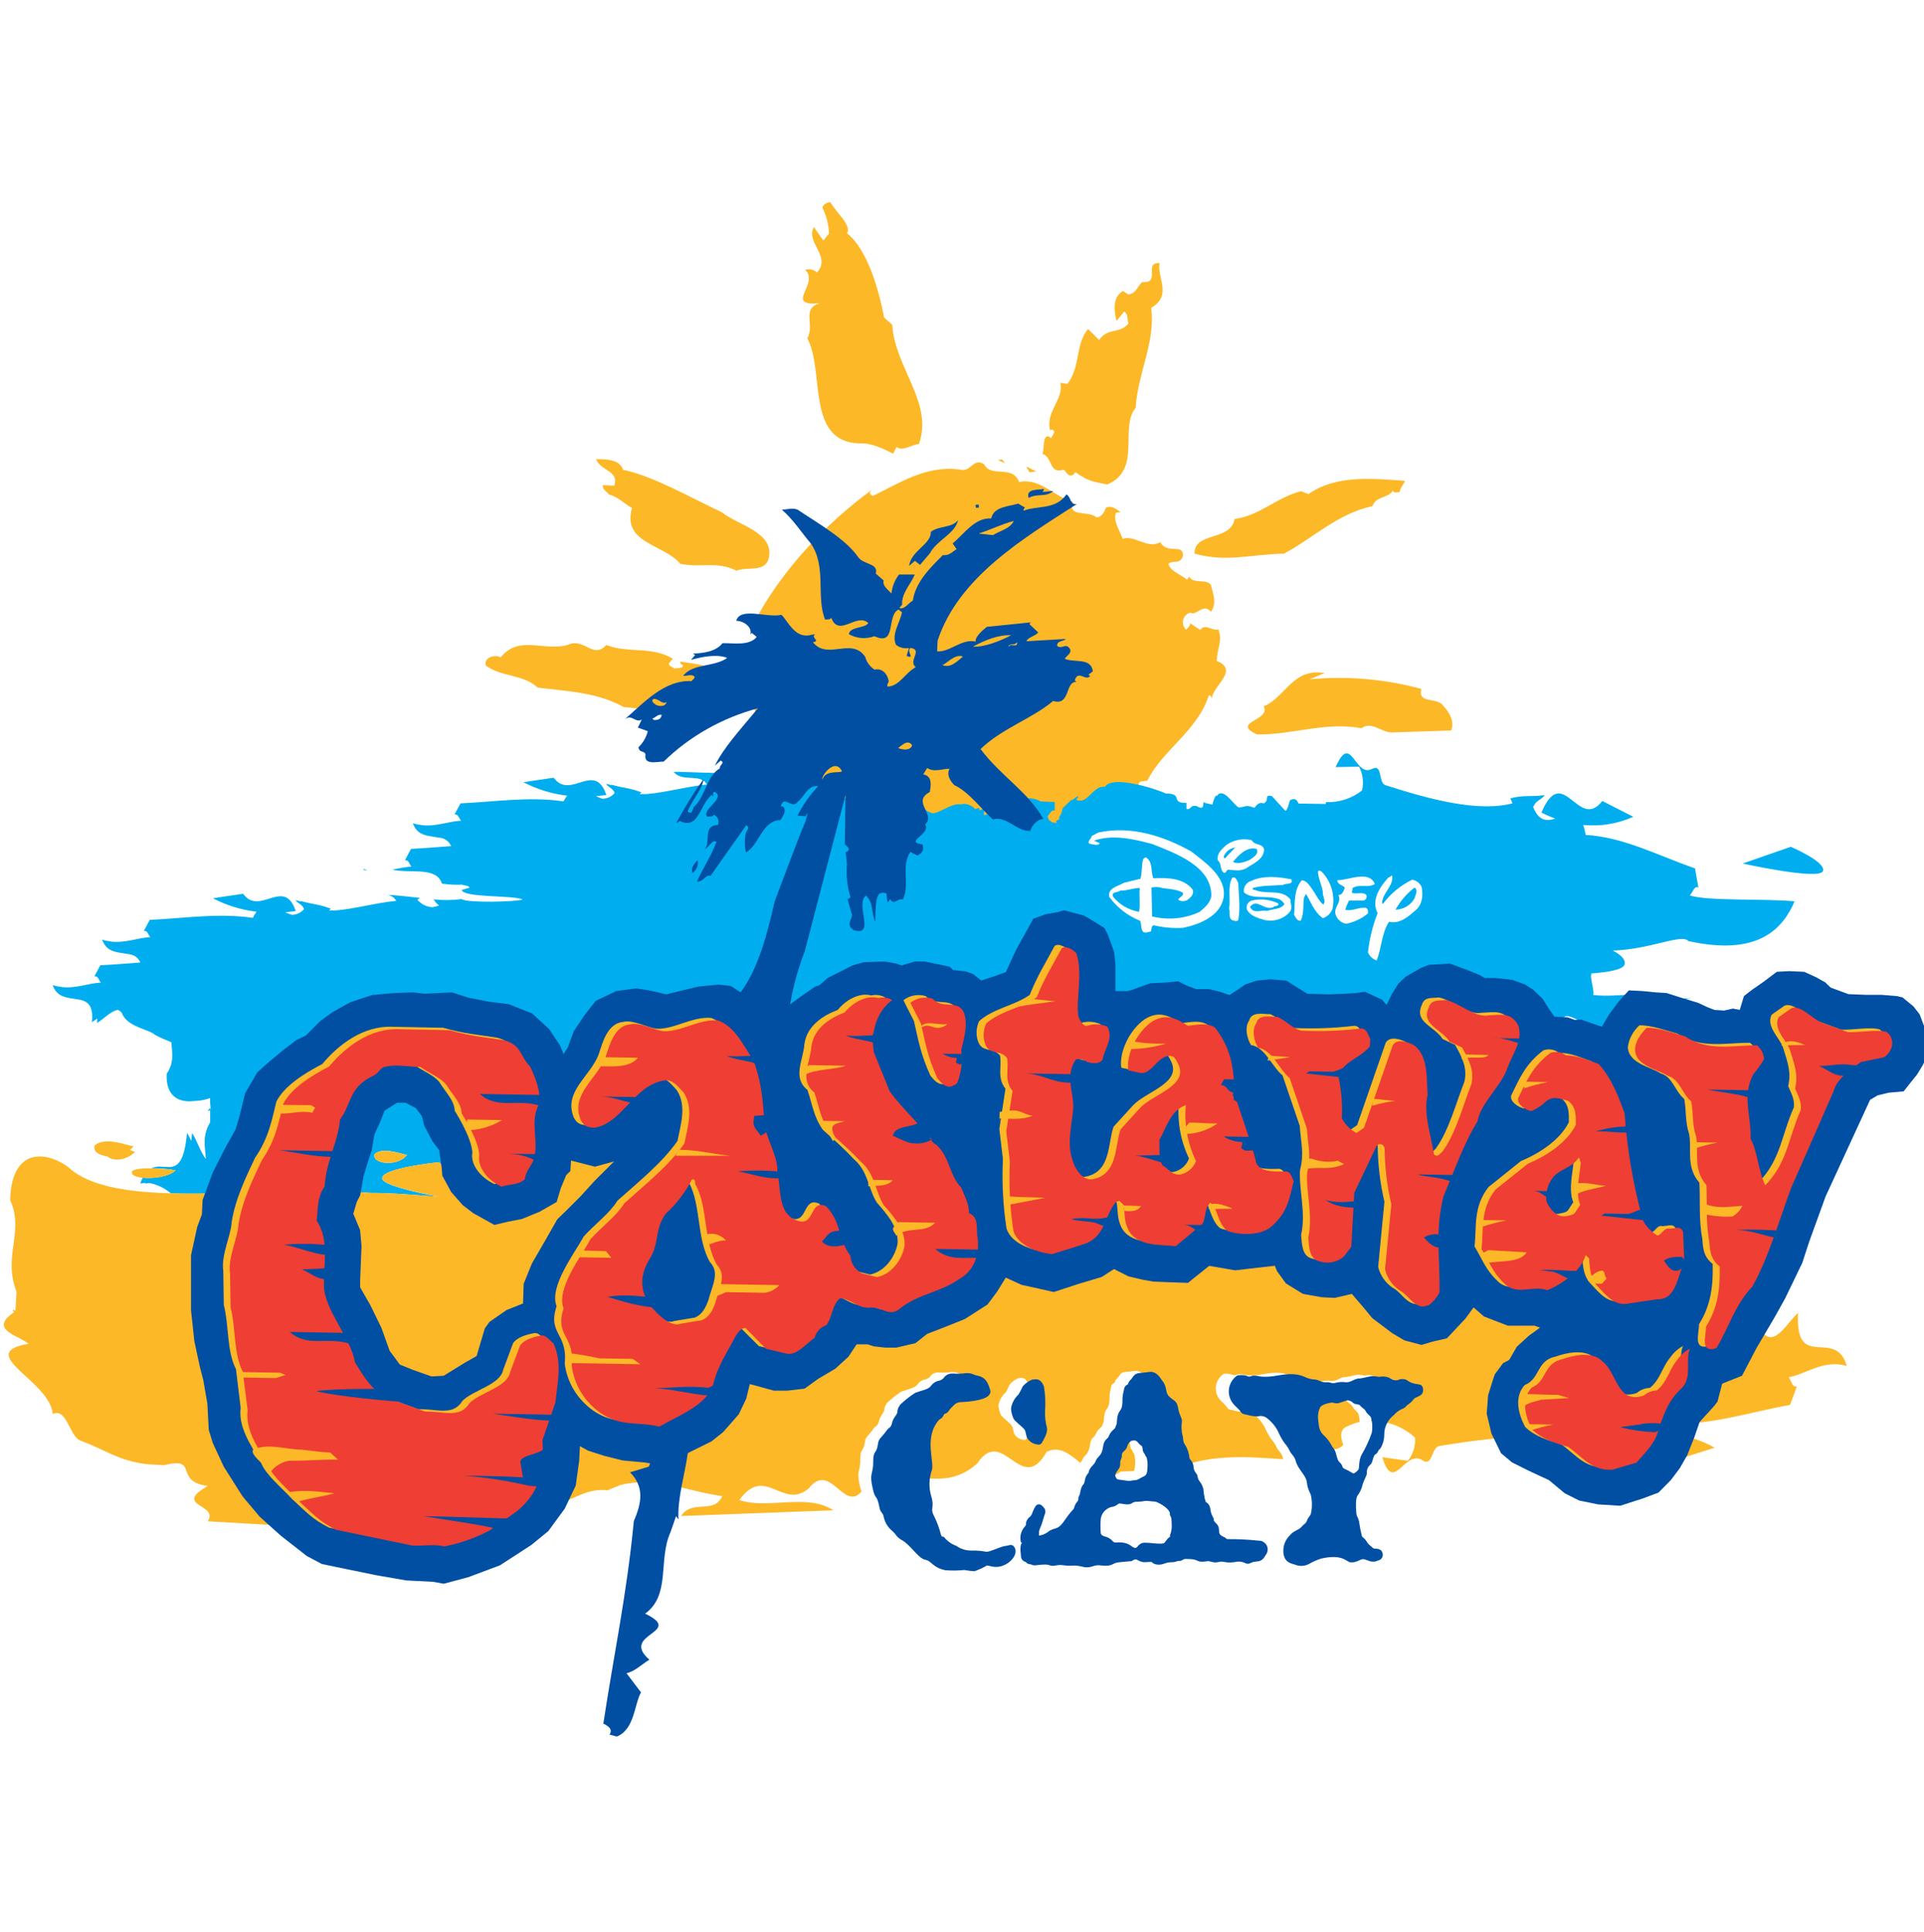 <svg width="250" height="251" viewBox="0 0 250 251" fill="none" xmlns="http://www.w3.org/2000/svg">
<g clip-path="url(#clip0_3098_4864)">
<path d="M106.85 26.959C107.383 28.017 107.679 29.17 107.72 30.344L106.978 31.254L105.761 29.503C104.6 31.464 108.091 33.325 106.151 35.391C105.949 35.206 105.698 35.078 105.426 35.02C105.153 34.963 104.87 34.978 104.606 35.064C106.582 36.773 101.735 39.872 106.522 39.393C104.089 40.093 105.913 42.182 104.898 43.944C107.203 48.221 104.667 57.4 111.655 57.604C113.254 57.516 114.89 58.351 116.052 58.934L116.502 58.065C117.202 58.689 118.448 57.796 119.415 57.662C121.295 52.271 116.277 47.825 115.936 42.194L114.884 41.261C114.154 37.491 112.719 32.462 110.067 30.303C110.676 29.223 108.626 27.619 107.908 26.277C107.68 26.271 107.455 26.334 107.266 26.456C107.076 26.578 106.931 26.754 106.85 26.959Z" fill="#FDB827"/>
<path d="M148.414 36.646C147.805 37.182 147.58 38.203 146.589 38.25L145.92 37.801C144.466 38.629 144.795 40.567 145.081 41.699L146.072 40.485C146.619 40.771 146.443 41.512 146.625 42.031C145.47 43.449 144.016 42.474 142.812 44.172L141.383 42.749C139.716 44.686 140.416 47.656 138.701 49.873L137.782 49.733C138.245 51.921 135.897 53.321 136.42 55.86L136.712 55.825C137.32 56.005 136.712 56.542 136.596 56.922L136.262 56.694C135.441 56.536 135.727 58.211 135.453 58.969C136.815 59.413 136.298 61.648 138.184 61.023C138.609 61.239 138.761 62.114 139.479 61.659L139.729 61.356C141.517 62.552 141.809 62.523 143.864 62.943C148.42 61.058 145.409 55.527 147.568 52.977C147.818 48.531 150.196 44.33 149.569 40.001C152.373 38.355 150.311 36.115 150.676 34.166C148.487 34.113 150.932 36.844 148.414 36.646Z" fill="#FDB827"/>
<path d="M77.443 59.651C78.112 61.268 80.484 61.122 79.809 63.106L78.344 63.018C78.246 63.66 78.879 63.847 79.146 64.261C80.174 64.477 81.129 65.428 82.12 66.011C80.801 70.609 86.274 70.679 88.403 73.252C91.073 73.789 93.202 72.867 95.701 74.145C97.1 73.561 99.43 74.443 99.898 72.488C100.628 69.145 95.914 68.258 93.816 66.566C89.504 64.541 84.991 61.898 80.965 61.034C80.533 59.675 78.739 59.651 77.443 59.651Z" fill="#FDB827"/>
<path d="M130.594 60.178L130.21 59.692L129.633 59.768L130.594 60.178Z" fill="#FDB827"/>
<path d="M113.418 64.431C113.199 64.285 112.986 64.221 113.041 63.941L113.284 63.638C107.354 67.967 101.522 74.105 97.988 80.874C98.7 82.758 97.86 84.859 96.875 86.708C98.84 88.955 97.112 91.085 98.608 93.494C99.362 93.838 98.663 95.017 99.788 95.245C98.736 95.478 98.961 95.63 99.138 96.686C101.26 96.307 102.616 99.09 103.675 100.654C103.541 101.033 103.139 100.998 102.841 101.039C104.058 104.026 108.236 101.202 108.26 104.89C109.763 106.757 114.063 106.342 113.734 109.272C116.197 109.108 116.708 112.189 119.336 110.66C121.106 112.942 124.153 113.333 126.567 112.907C132.041 112.877 136.718 109.441 141.012 106.599C145.841 108.729 144.162 101.663 148.012 102.124C147.983 102.073 147.966 102.018 147.96 101.96C147.955 101.903 147.962 101.845 147.98 101.79C147.999 101.736 148.03 101.685 148.07 101.642C148.11 101.599 148.158 101.565 148.213 101.54L149.089 101.418C151.011 97.462 155.578 95 157.074 90.332C157.476 90.367 157.452 90.822 157.494 91.085C157.02 89.439 161.308 87.14 158.102 85.868C158.187 83.966 158.875 83.33 158.315 81.784C157.458 81.988 156.588 80.938 155.943 81.842L154.599 80.944C154.757 81.282 154.301 81.527 154.149 81.819C153.968 81.663 153.834 81.464 153.76 81.241C153.686 81.019 153.675 80.782 153.728 80.555C153.781 80.327 153.897 80.117 154.063 79.946C154.229 79.776 154.439 79.651 154.672 79.584C155.457 80.103 156.339 78.271 157.336 79.485C158.145 78.382 157.646 77.192 157.336 75.984C156.685 75.08 154.958 76.037 154.447 74.759C154.587 75.01 154.313 75.138 154.246 75.342C153.638 74.706 152.081 74.292 151.814 73.248C152.422 72.711 153.425 73.388 153.717 72.174C153.717 70.552 151.716 72.092 150.743 70.423C149.223 71.439 147.398 69.437 145.878 70.003C145.494 68.889 144.606 67.751 145.008 66.613L145.616 66.532C145.056 66.158 144.467 65.61 143.731 65.948C143.773 65.586 143.451 67.249 142.453 67.209C141.401 66.269 138.689 67.273 139.412 65.19C137.034 64.606 135.106 61.998 132.43 62.634C131.548 60.3 128.781 62.15 127.863 60.3C126.427 59.413 126.166 61.432 124.706 61C120.309 60.423 116.824 62.791 113.418 64.431Z" fill="#FDB827"/>
<path d="M134.645 61.245L133.349 60.609L133.769 61.362L134.645 61.245Z" fill="#FDB827"/>
<path d="M169.056 63.812C165.912 64.6 163.722 66.975 160.42 67.43C159.921 70.347 155.128 69.058 155.214 71.929C159.38 73.096 162.573 71.993 166.842 71.929C170.674 69.869 173.818 66.73 178.325 65.755C178.799 64.425 180.344 64.752 180.977 63.766C181.135 64.104 181.585 63.952 181.895 63.912C181.895 63.369 182.43 62.937 182.546 62.47C178.629 62.196 173.66 61.618 170.017 64.192L169.056 63.812Z" fill="#FDB827"/>
<path d="M63.139 86.474C65.182 87.997 67.889 87.536 69.877 89.333C73.636 89.806 77.522 89.916 81.032 91.854L92.259 93.021C96.297 93.995 93.336 89.987 94.26 88.936C93.652 86.41 90.538 86.293 88.391 85.96C88.342 86.235 88.549 86.299 88.774 86.445C88.653 86.912 88.026 86.731 87.655 86.871C87.418 86.632 86.804 86.538 86.937 86.159L87.43 85.575C84.565 83.895 81.658 84.928 78.787 83.79C77.194 85.54 76.118 83.253 74.287 83.597C71.033 84.945 67.597 82.267 65.048 85.406C64.294 84.969 62.786 85.447 63.139 86.474Z" fill="#FDB827"/>
<path d="M164.197 91.772C165.2 93.616 159.866 93.808 163.309 95.407C167.706 95.524 172.371 93.709 176.896 94.619C178.216 93.627 179.468 95.168 180.855 95.156L188.567 94.905C189.054 93.668 188.251 92.425 187.405 91.55C186.548 90.588 184.212 91.451 184.681 89.496C179.97 88.222 175.053 87.798 170.181 88.248L172.134 87.437C167.925 86.754 167.073 90.564 164.197 91.772Z" fill="#FDB827"/>
<path d="M236.852 113.197C236.281 114.364 226.434 112.188 226.434 112.188L232.692 110.012C232.692 110.012 237.424 112.03 236.852 113.197ZM145.568 115.695C146.377 115.753 147.192 115.362 148.098 115.362C147.983 116.284 148.189 117.457 148.013 118.466C146.65 118.237 145.429 117.517 144.601 116.453C144.431 115.806 145.246 115.975 145.568 115.718V115.695ZM183.781 115.304C184.335 115.642 183.897 116.232 183.836 116.646C183.605 117.098 183.25 117.481 182.808 117.753C182.366 118.024 181.855 118.174 181.33 118.186C181.936 117.083 182.77 116.11 183.781 115.327V115.304ZM160.548 110.053L159.149 111.535C158.827 111.313 159.149 111.004 159.295 110.782C159.445 110.592 159.633 110.434 159.848 110.317C160.064 110.199 160.302 110.125 160.548 110.099V110.053ZM163.26 110.245C163.662 110.974 162.853 111.365 162.354 111.733C161.716 111.984 160.925 112.316 160.201 111.984C160.895 111.161 161.947 109.959 163.26 110.28V110.245ZM54.569 116.652L54.241 116.897C54.475 117.176 54.766 117.406 55.097 117.573C55.428 117.739 55.79 117.839 56.163 117.865C56.465 117.813 56.764 117.74 57.057 117.649C56.766 117.427 56.523 117.154 56.339 116.844C57.553 116.976 58.778 116.964 59.988 116.809C60.767 117.34 67.043 117.153 67.895 116.868C66.873 116.284 60.268 116.669 59.988 115.625L61.016 115.321C60.852 115.012 60.365 115.065 60.037 114.936C59.165 114.976 58.291 114.931 57.428 114.802C56.71 112.538 53.322 113.518 50.981 112.993C51.797 112.8 52.626 112.66 53.462 112.573C53.177 112.305 53.14 111.68 52.611 111.774L53.408 110.28C55.172 110.198 56.899 110.047 58.608 109.924C58.495 109.635 58.301 109.381 58.048 109.189C57.795 108.998 57.492 108.877 57.172 108.839C56.874 108.798 56.564 108.763 56.272 108.699C55.214 108.547 54.119 108.349 53.651 106.948C53.876 107.022 54.106 107.082 54.338 107.129C54.513 107.131 54.688 107.156 54.855 107.205C56.68 107.409 58.267 106.703 59.909 106.622C59.623 106.353 59.587 105.729 59.058 105.816L59.836 104.369C64.416 104.165 68.74 103.448 73.217 104.113C73.352 103.851 73.513 103.603 73.697 103.372C71.705 103.138 69.778 102.544 68.017 101.621L71.952 101.038C74.117 104.013 77.261 98.785 78.788 103.278C78.344 103.342 77.894 103.395 77.438 103.43C77.709 103.566 77.992 103.679 78.283 103.768C78.588 103.768 78.89 103.7 79.164 103.57C79.438 103.441 79.677 103.253 79.864 103.022C79.621 102.38 79.104 102.351 78.745 101.825C79.007 101.901 79.244 101.96 79.463 102.012L79.408 101.936C81.117 102.421 81.75 102.333 83.343 102.94L83.118 103.167C83.41 103.167 83.726 103.167 83.994 103.167C86.609 102.946 89.231 102.176 91.846 101.925C91.025 100.402 88.647 101.685 87.522 100.279H88.245L104.588 100.799C103.63 101.207 102.595 101.424 101.547 101.434C99.619 101.615 97.52 101.289 95.568 101.364C95.17 101.396 94.775 101.459 94.388 101.551C94.632 101.885 94.95 102.163 95.319 102.364C95.688 102.566 96.099 102.687 96.523 102.718C97.532 102.561 98.536 102.035 99.594 102.076C99.978 102.004 100.373 102.01 100.755 102.093C101.136 102.177 101.495 102.336 101.808 102.561C101.923 102.686 102.052 102.799 102.191 102.899C102.318 102.842 102.458 102.819 102.597 102.831C102.735 102.843 102.869 102.891 102.982 102.969C103.165 102.915 103.363 102.929 103.535 103.01C104.429 102.584 105.287 101.814 106.12 101.977C106.856 101.767 107.574 102.006 108.304 103.541C109.349 103.716 110.413 103.769 111.472 103.698C112.33 103.634 113.157 103.547 113.966 103.506C115.985 103.348 117.883 103.372 119.75 104.673C119.92 104.934 120.147 105.158 120.414 105.329C120.682 105.5 120.984 105.614 121.301 105.665C122.517 105.408 123.642 104.34 124.81 104.498C125.153 104.414 125.514 104.428 125.849 104.538C126.183 104.648 126.478 104.849 126.696 105.116L127.255 104.947L127.219 105.268C127.45 105.204 127.687 105.134 127.918 105.058L127.827 105.875H127.961C129.749 105.548 131.318 103.658 133.222 103.763C133.911 103.638 134.625 103.765 135.223 104.119L137.047 104.189V105.309C136.53 105.169 136.439 105.787 136.117 106.021C136.159 106.193 136.218 106.361 136.293 106.522C137.126 107.106 136.384 106.686 137.296 106.948C137.023 106.295 137.807 106.797 137.613 106.143C138.026 105.56 137.783 105.974 138.099 104.976L139.17 103.949C139.389 104.043 139.924 103.366 140.149 103.477L139.839 103.903C141.377 104.591 141.949 102.012 143.573 102.222C144.516 100.641 150.306 102.52 151.516 103.097C153.839 103.097 151.984 104.346 154.168 104.311V105.058C154.496 105.35 154.776 104.679 155.092 104.708C155.603 104.62 155.579 104.9 156.072 104.947C156.595 104.86 156.126 103.92 156.607 104.323L157.543 104.539C157.543 104.364 157.963 103.051 158.103 103.43C158.942 102.141 160.305 104.638 160.98 104.906C162.008 104.813 161.795 104.515 162.871 104.906C162.918 104.91 162.963 104.929 162.999 104.959C163.419 104.317 163.802 104.229 164.215 104.375C165.03 103.908 164.185 103.208 165.231 103.412C165.31 103.412 166.958 105.355 167.056 105.326C167.384 105.169 167.548 103.833 167.7 103.926C168.357 103.623 168.54 103.99 168.734 104.393L172.274 104.451V104.206C173.982 104.28 175.658 103.741 176.975 102.695C177.223 101.652 177.088 100.56 176.592 99.602L173.551 99.661C175.583 94.993 176.02 101.108 178.289 99.894C179.724 99.141 179.013 101.837 180.114 102.035C185.721 103.838 192.022 105.536 196.535 104.369L196.261 103.716C198.122 103.243 198.767 103.558 200.719 103.302C200.202 104.013 199.643 103.885 199.211 104.848C199.971 106.727 201.036 106.692 202.076 106.347C201.464 106.124 200.868 105.861 200.294 105.56C203.104 98.966 205.08 108.092 208.2 104.06L212.226 106.114C210.197 107.026 207.948 107.393 205.719 107.176C205.858 107.599 205.964 108.032 206.035 108.471C210.998 108.751 215.413 111.149 220.243 112.812L220.687 115.31C220.145 115.012 219.945 115.986 219.567 116.319C221.654 117.095 229.785 116.728 233.179 117.101C231.123 121.979 226.908 123.898 219.385 122.265C218.576 121.244 214.361 123.373 209.569 123.49C210.59 124.044 211.278 124.657 211.095 125.305C210.913 125.952 209.076 126.302 206.686 126.472L206.874 126.512C206.4 126.437 207.294 129.016 206.99 129.249C208.608 129.517 211.551 129.179 213.412 129.161C213.709 129.378 213.989 129.614 214.252 129.867C214.481 129.885 214.71 129.885 214.939 129.867C215.243 129.867 215.943 129.284 216.247 129.284C217.141 129.249 218.898 130.083 219.811 129.552C218.886 130.136 217.074 129.745 216.904 129.71C216.52 131.501 215.152 130.62 214.252 129.867C213.133 129.774 211.655 129.523 211.649 131.285C211.419 131.119 211.203 130.936 211.004 130.737C211.004 130.918 211.004 131.116 210.974 131.32C210.171 130.737 210.761 131.606 209.842 131.402C209.678 131.46 209.179 133.152 209.009 133.31C208.072 135.148 204.223 131.385 203.292 132.096C202.915 132.236 202.544 132.371 202.167 132.493C202.238 132.694 202.325 132.889 202.428 133.077C202.411 133.41 202.364 133.742 202.289 134.069C203.014 133.633 203.87 133.441 204.721 133.52C206.619 133.363 208.31 134.868 207.72 140.067C205.615 144.198 207.543 147.845 205.378 152.612L205.135 155.354C205.142 155.322 205.157 155.291 205.179 155.266C205.201 155.241 205.229 155.221 205.261 155.209C205.293 155.197 205.328 155.192 205.362 155.196C205.397 155.2 205.429 155.212 205.457 155.231L205.098 155.815L205.135 155.36C204.861 156.013 205.336 158.522 204.156 159.532C204.24 160.311 204.155 161.099 203.906 161.845C203.657 162.591 203.249 163.28 202.708 163.867C199.231 163.405 195.78 162.776 192.369 161.982C165.493 157.845 136.202 154.794 108.839 155.033C101.358 154.485 92.649 156.725 85.685 156.69C78.757 156.107 83.69 146.812 76.823 146.573C75.437 145.843 62.348 154.426 60.895 155.453L57.057 150.989C57.057 150.989 49.357 151.76 49.667 153.148C49.844 153.942 53.736 154.858 57.014 155.482C54.04 155.266 51.005 154.963 48.159 154.986C39.766 154.368 30.095 155.266 22.207 155.039C21.421 154.37 20.468 153.907 19.44 153.697C19.253 153.71 19.068 153.738 18.886 153.779L18.923 153.668C18.687 153.679 18.453 153.711 18.223 153.761C18.314 153.502 18.422 153.248 18.546 153.002C19.951 153.143 22 152.857 22.803 152.04C21.763 151.86 20.709 151.77 19.653 151.771C20.125 151.575 20.646 151.51 21.155 151.585C21.457 151.576 21.76 151.587 22.061 151.62C23.095 151.561 23.971 150.902 24.299 147.185C24.507 147.516 24.69 147.862 24.847 148.218C24.895 147.909 24.926 147.57 24.962 147.203C25.57 148.107 26.081 149.776 26.756 150.569C26.683 149.105 26.197 147.652 27.31 145.802V144.198C27.261 144.285 27.164 144.326 27 144.297L27.31 143.935V144.198C27.456 143.941 27.225 143.282 27.31 142.657C26.655 142.897 25.961 143.025 25.26 143.037C23.351 143.282 21.514 142.541 21.66 139.495C22.669 138.03 22.365 136.764 22.268 135.411C21.55 135.119 20.851 134.827 20.164 134.465C19.318 133.66 16.514 133.485 15.803 131.548C15.672 131.407 15.515 131.29 15.341 131.204C14.404 131.309 13.467 132.423 12.604 132.902C12.627 132.708 12.639 132.513 12.64 132.318C12.418 132.492 12.184 132.652 11.941 132.797C12.166 130.638 11.393 130.107 10.378 129.879C10.073 129.832 9.769 129.797 9.465 129.733C8.413 129.587 7.318 129.383 6.85 127.983C7.076 128.055 7.305 128.116 7.537 128.164C7.713 128.165 7.887 128.191 8.054 128.24C9.879 128.444 11.466 127.738 13.108 127.656C12.823 127.388 12.786 126.763 12.257 126.851L13.036 125.404C14.793 125.328 16.52 125.17 18.236 125.048C18.121 124.76 17.927 124.507 17.674 124.317C17.421 124.127 17.119 124.006 16.8 123.969C16.502 123.928 16.192 123.887 15.894 123.823C14.842 123.683 13.747 123.478 13.279 122.072C13.502 122.15 13.732 122.21 13.966 122.253C14.142 122.256 14.316 122.284 14.483 122.335C16.308 122.533 17.895 121.833 19.537 121.751C19.251 121.483 19.215 120.859 18.686 120.952L19.464 119.505C24.044 119.301 28.368 118.583 32.844 119.248C32.978 118.966 33.144 118.698 33.337 118.449C31.347 118.217 29.421 117.623 27.663 116.698L31.585 116.115C33.751 119.091 36.901 113.863 38.428 118.355C37.984 118.425 37.528 118.478 37.078 118.513C37.35 118.645 37.633 118.758 37.923 118.851C38.228 118.848 38.529 118.78 38.802 118.65C39.076 118.521 39.316 118.335 39.504 118.105C39.261 117.463 38.744 117.428 38.385 116.938L39.103 117.124L39.048 117.048C40.757 117.533 41.39 117.445 42.983 118.052L42.758 118.28C43.05 118.28 43.366 118.28 43.628 118.28C46.249 118.058 48.87 117.282 51.486 117.037C51.366 116.82 51.193 116.634 50.98 116.497C50.768 116.359 50.524 116.274 50.269 116.249C51.668 116.313 53.134 116.5 54.569 116.652ZM48.688 149.91C48.159 151.217 51.729 151.66 52.879 150.038C52.191 149.957 49.819 148.971 48.688 149.916V149.91ZM160.11 114.038C159.465 115.24 159.934 116.891 159.702 118.011C159.903 118.513 159.557 119.207 160.11 119.546C160.402 119.604 160.639 119.773 160.895 119.546C161.187 117.924 160.955 116.383 160.895 114.709C160.718 114.434 160.603 113.822 160.11 114.044V114.038ZM162.543 114.458C162.234 114.562 161.974 114.769 161.809 115.04C161.644 115.312 161.585 115.63 161.643 115.94C162.695 116.862 164.501 116.331 165.839 116.722C166.065 116.755 166.279 116.842 166.463 116.973C166.646 117.104 166.793 117.276 166.891 117.474C166.393 118.175 165.401 118.058 164.647 118.344C163.832 118.175 162.865 118.793 162.427 117.813C163.333 116.646 164.209 118.344 165.432 117.871C165.608 117.614 166.131 117.842 166.131 117.393C165.054 116.857 163.81 116.718 162.634 117.002C162.505 117.045 162.387 117.115 162.288 117.205C162.189 117.295 162.111 117.404 162.059 117.525C162.007 117.646 161.982 117.777 161.985 117.908C161.989 118.038 162.022 118.167 162.081 118.285C162.604 119.073 163.54 119.295 164.38 119.546C164.965 119.662 165.572 119.625 166.137 119.438C166.703 119.252 167.205 118.922 167.591 118.484C167.998 117.9 167.676 117.504 167.676 116.862C166.599 115.491 164.763 116.214 163.248 115.695C163.096 115.584 162.719 115.695 162.78 115.362C164.148 115 165.286 115.082 166.685 114.971C167.068 114.72 168.114 114.971 167.792 114.242C166.143 113.903 164.1 113.705 162.555 114.464L162.543 114.458ZM169.148 114.364C168.096 115.596 168.272 117.282 168.156 118.869C168.357 119.149 168.534 119.68 169.002 119.627C169.464 118.729 169.294 117.609 169.44 116.605L169.701 116.132C170.34 117.188 170.747 118.466 171.885 119.289C172.178 119.189 172.445 119.027 172.663 118.813C172.881 118.6 173.046 118.342 173.144 118.058C173.32 117.207 173.285 116.329 173.042 115.494C172.799 114.658 172.355 113.89 171.745 113.25C171.593 113.162 171.362 112.97 171.246 113.25C171.301 114.172 171.745 114.954 171.885 115.846C171.8 116.465 172.353 116.967 171.946 117.527C171.301 116.996 170.954 116.103 170.401 115.374C170.078 114.948 169.762 114.405 169.148 114.364ZM173.898 116.267C174.397 117.276 173.253 117.807 173.545 118.811C173.637 119.108 173.81 119.377 174.047 119.589C174.283 119.801 174.574 119.949 174.889 120.018C175.949 119.817 176.934 119.352 177.748 118.671C177.778 118.396 177.778 118.087 177.48 117.947C176.489 117.836 175.735 118.42 174.798 118.198C174.922 117.782 175.089 117.38 175.297 116.996H176.902C177.425 117.048 177.656 116.745 177.541 116.267C177.164 115.876 176.434 116.132 175.85 116.045C175.412 115.986 175.85 115.654 175.735 115.374C176.696 114.79 177.687 115.426 178.648 114.843C177.863 113.028 175.327 114.341 173.752 114.364C173.813 114.948 174.482 114.983 174.743 115.315C174.597 115.695 174.439 116.307 173.898 116.278V116.267ZM142.764 108.133L141.864 108.605C141.834 108.967 140.988 109.527 141.803 109.667C142.211 109.72 142.649 109.895 142.91 109.557L142.15 109.218C144.546 108.355 147.429 109.026 149.765 109.667C152.763 110.869 157.428 112.521 157.397 116.377C157.312 117.247 156.552 117.918 155.859 118.478C153.945 119.369 151.762 119.576 149.704 119.061L149.619 115.31C150.08 115.191 150.568 115.211 151.017 115.368C151.863 115.508 152.909 115.508 153.693 115.981C153.87 116.372 153.262 116.564 153.085 116.85C153.347 117.159 153.87 117.072 154.192 116.99C154.661 116.652 155.184 116.237 154.983 115.59C153.846 114.079 151.656 113.997 149.88 114.108C149.473 113.326 149.88 112.066 148.95 111.424C148.773 111.371 148.658 111.505 148.536 111.622C148.305 112.433 148.42 113.373 148.189 114.166L146.03 114.697C145.3 115.146 143.902 115.339 144.133 116.517C145.131 117.894 146.517 118.971 148.128 119.622C148.366 120.065 148.189 120.678 148.536 121.069C148.858 121.267 149.181 121.069 149.533 121.016C149.679 120.765 149.533 120.403 149.88 120.205C151.136 120.506 152.432 120.62 153.724 120.543C155.889 120.094 158.48 119.032 158.973 116.71C159.465 114.026 156.728 112.124 154.776 110.613C151.249 108.646 147.07 107.246 142.764 108.145V108.133ZM179.001 118.635C178.361 120.274 177.941 121.984 177.748 123.723C177.846 123.969 177.999 124.191 178.195 124.374C178.391 124.557 178.627 124.698 178.885 124.785C179.524 123.163 179.524 121.209 180.485 119.756C181.914 120.059 182.917 119.137 183.988 118.215C184.827 117.457 184.918 116.342 184.742 115.298C184.644 115.039 184.476 114.809 184.257 114.632C184.037 114.455 183.772 114.337 183.489 114.289C181.985 115.03 180.686 116.104 179.7 117.422L179.584 117.311C179.639 115.969 181.123 115.1 180.892 113.728C180.716 113.787 180.606 113.985 180.399 114.008C179.305 115.216 178.125 116.949 179.001 118.63V118.635ZM159.295 109.825C158.65 110.408 158.079 110.945 158.243 111.785C158.796 112.206 158.45 112.952 159.003 113.378C159.35 113.489 159.295 113.098 159.557 112.987C160.372 113.046 161.132 113.209 161.856 112.847C162.792 112.206 164.221 111.68 164.252 110.356C164.045 109.492 163.035 109.912 162.646 109.154C162.072 109.013 161.471 109 160.89 109.115C160.31 109.23 159.764 109.471 159.295 109.819V109.825ZM47.271 113.04L47.222 112.894C47.411 112.958 47.599 113.005 47.782 113.052L47.271 113.04Z" fill="#00AEEF"/>
<path d="M133.994 185.153C133.804 184.454 133.714 183.734 133.726 183.012C133.816 181.937 133.771 180.855 133.592 179.791C133.227 178.863 132.795 178.991 132.297 179.056C131.89 179.236 131.527 179.496 131.232 179.82C131.032 180.141 130.861 180.684 130.667 180.905C130.168 181.354 129.838 181.949 129.73 182.597C129.766 183.011 129.871 183.417 130.04 183.799C130.107 184.027 131.172 184.826 131.433 185.176C131.695 185.526 131.634 186.069 131.834 186.343C131.938 186.514 132.077 186.662 132.244 186.778C132.41 186.893 132.6 186.974 132.801 187.014C133.1 187.108 133.27 187.079 133.331 186.979C133.525 186.623 134.091 185.731 133.994 185.153ZM209.714 187.038C210.391 186.816 211.082 186.635 211.782 186.495C210.681 186.017 209.55 185.842 208.425 187.604C208.741 188.584 209.368 188.555 209.818 189.354C207.732 188.841 206.977 189.068 205.025 188.351L205.433 187.738C200.689 185.935 193.554 186.798 187.156 187.837C185.909 187.884 186.25 190.649 184.815 189.71C182.534 188.21 181.08 194.214 179.615 189.313L182.941 189.78C183.623 188.919 183.95 187.847 183.86 186.769C183.097 186.062 182.196 185.507 181.209 185.136C180.221 184.766 179.166 184.587 178.106 184.61C178.335 184.115 178.683 183.68 179.122 183.338C179.394 183.019 179.734 182.758 180.119 182.574C180.728 182.317 180.618 182.154 180.953 181.991C181.232 181.793 181.479 181.555 181.682 181.285C181.913 180.964 182.643 180.899 182.783 180.549C182.923 180.199 182.814 179.721 182.516 179.686C180.752 179.464 181.08 178.986 180.35 178.986C179.821 178.986 180.016 179.143 179.554 179.143C178.714 179.207 178.751 178.472 177.322 178.7C177.024 178.651 176.723 178.618 176.421 178.601C176.02 178.636 175.156 178.892 174.925 178.892C174.062 178.892 173.794 179.476 172.924 179.4C172.57 179.349 172.21 179.361 171.86 179.435C171.197 179.657 170.929 179.371 170.565 179.4C169.695 179.464 169.397 179.079 168.935 179.05C168.434 179.014 167.946 178.883 167.499 178.665C166.204 178.081 164.738 178.443 163.85 178.571C163.214 178.681 162.566 178.712 161.922 178.665C160.657 178.379 160.888 178.665 160.389 178.665C160.158 178.665 160.024 178.507 159.526 178.472C159.027 178.437 158.991 178.443 158.729 178.7C158.287 179.106 158.021 179.657 157.984 180.243C157.946 180.829 158.141 181.408 158.528 181.862C158.759 182.148 159.136 182.446 159.355 182.72C159.574 182.994 159.526 183.14 160.158 183.198C160.588 183.337 161.037 183.414 161.49 183.426C161.722 183.357 161.967 183.345 162.205 183.39C162.443 183.435 162.665 183.535 162.853 183.683C163.502 184.181 164.026 184.813 164.385 185.532C164.598 186.037 164.868 186.518 165.188 186.968C165.467 187.29 165.702 187.645 165.887 188.024C166.046 188.444 166.496 188.666 166.684 189.366C166.696 189.438 166.716 189.508 166.745 189.576C162.305 189.284 157.592 188.858 153.073 190.673C152.902 190.206 153.073 189.943 152.696 189.506C152.428 189.185 152.495 189.22 152.398 188.706C152.13 187.394 151.698 187.539 151.625 186.594C151.625 186.151 151.497 186.279 151.431 185.287C151.364 184.295 151.564 184.295 151.394 183.916C150.725 182.475 151.23 182.166 150.299 181.582C148.998 180.66 149.831 180.147 148.864 179.027C148.797 178.962 148.335 177.976 147.465 178.105C145.835 178.326 145.835 178.105 145.336 178.869C145.239 179.026 145.002 179.155 144.905 179.452C144.771 179.925 144.406 179.546 144.339 180.409C144.22 180.788 144.162 181.181 144.169 181.576C144.169 183.432 143.506 182.632 143.439 184.453C143.439 184.803 143.275 184.931 143.244 185.153C143.141 185.503 142.636 185.631 142.375 186.32C142.174 186.828 141.766 186.67 141.645 187.662C141.474 188.969 140.939 189.004 140.678 189.547C140.608 189.731 140.501 189.899 140.361 190.043C139.011 188.911 137.667 187.808 136.001 188.613C132.686 194.489 130.35 185.06 126.963 190.148C124.22 192.575 121.58 192.207 118.722 191.846C118.786 191.414 118.881 190.987 119.008 190.568C119.269 189.512 118.101 186.67 119.616 184.435C120.285 183.443 120.224 184.149 120.65 183.187C121.38 182.936 120.917 183 121.866 182.101C122.016 181.934 122.203 181.802 122.414 181.714C122.624 181.626 122.853 181.585 123.082 181.594C123.879 181.559 126.914 181.337 126.58 180.281C126.342 179.61 126.178 178.816 125.144 178.589C124.445 178.496 124.414 178.11 123.186 178.303C122.753 178.336 122.317 178.336 121.884 178.303C121.685 178.295 121.488 178.338 121.312 178.428C121.136 178.519 120.99 178.653 120.887 178.816C120.218 179.517 119.95 178.91 119.154 179.931C118.752 180.38 118.053 180.444 117.122 180.794C116.458 181.229 115.835 181.719 115.261 182.259C114.653 183.123 115.225 182.936 114.525 183.893C114.093 184.476 114.324 185.013 113.692 185.392C113.558 185.486 113.327 185.877 113.126 186.098C112.798 186.542 112.463 186.682 112.396 187.312C112.196 188.683 111.788 188.14 111.788 189.447C111.825 191.268 111.259 190.947 111.691 192.867C111.744 193.176 111.829 193.479 111.946 193.771C109.647 196.496 107.896 189.792 105.098 193.357C101.704 196.274 99.43 190.194 96.06 194.885C99.843 196.134 104.812 193.958 108.297 196.21L88.488 196.957C89.978 194.722 92.746 196.799 93.853 194.372C89.285 193.754 85.265 191.764 80.6 192.931L78.933 193.619C75.229 193.164 73.35 196.385 69.944 195.125C69.494 194.938 68.351 188.631 68.016 188.018C63.595 191.892 59.441 188.508 54.167 189.698C51.297 196.554 49.466 187.096 46.261 191.186C42.867 194.104 40.593 188.035 37.223 192.721C43.366 192.954 43.773 197.249 47.374 198.836L26.999 197.64C28.495 195.399 22.359 195.679 26.999 193.059C22.438 192.435 25.984 189.185 21.319 190.352L19.05 190.218C15.346 189.763 13.807 188.397 10.396 187.137C9.057 186.594 8.65 182.842 6.862 183.7C6.479 179.353 -3.423 175.835 3.693 174.575C2.477 173.507 -1.556 172.766 1.814 170.49L1.644 170.204C1.844 170.163 1.96 170.204 2.008 170.368L2.148 167.806C0.324 163.138 3.207 160.028 1.321 155.932C1.491 148.388 6.886 149.771 9.368 152.058C16.058 157.234 33.927 153.937 48.165 154.975C51.011 154.975 54.046 155.256 57.02 155.471C53.742 154.835 49.849 153.919 49.673 153.137C49.363 151.749 57.063 150.979 57.063 150.979L60.876 155.483C62.33 154.456 75.418 145.873 76.805 146.603C83.671 146.842 78.739 156.166 85.666 156.72C92.63 156.755 101.339 154.514 108.82 155.063C136.189 154.824 165.474 157.875 192.35 162.012C202.769 164.591 214.343 164.346 223.648 169.16C224.7 170.327 228.064 170.181 229.018 173.122C230.654 175.041 232.205 171.809 233.641 170.56C233.209 178.315 238.506 172.363 239.966 177.463C237.028 176.582 234.815 178.455 232.424 178.939C232.777 179.324 232.844 180.316 233.483 180.106L232.601 182.516C227.078 183.519 221.878 185.305 216.429 184.92C216.281 185.347 216.098 185.763 215.881 186.162C218.319 186.239 220.698 186.899 222.803 188.082L218.083 189.576C215.352 185.171 211.752 193.94 209.714 187.038ZM17.207 152.105C18.089 151.521 22.189 151.877 22.827 152.052C21.428 153.458 16.447 153.307 17.207 152.105ZM147.362 191.11L145.616 191.18C145.262 191.467 144.839 191.664 144.385 191.753C143.932 191.841 143.462 191.819 143.019 191.688C142.709 191.256 143.019 190.778 143.275 190.457C143.773 189.815 143.311 189.751 143.706 188.957C143.84 188.601 143.506 188.508 144.205 187.866C144.601 187.487 144.272 187.283 145.038 186.623C146.139 186.302 146.103 186.973 146.602 187.265C146.966 187.487 146.735 187.93 147.003 188.286C147.204 188.479 147.106 188.572 147.368 188.87C147.511 189.413 147.546 189.977 147.471 190.533C147.46 190.731 147.415 190.926 147.337 191.11H147.362ZM176.689 184.739C176.112 184.857 175.554 185.053 175.035 185.322C173.745 185.807 174.427 187.464 174.627 187.89L174.53 187.72C173.447 188.846 172.359 187.936 171.24 187.837C171.14 187.717 171.056 187.586 170.99 187.446C170.721 186.969 170.372 186.537 169.956 186.168C169.348 185.497 169.348 184.89 169.257 184.19C169.166 183.571 169.259 182.941 169.525 182.37C169.756 181.891 170.923 181.635 171.154 181.635C171.386 181.635 171.586 181.763 171.89 181.728C172.194 181.693 173.052 181.314 173.356 181.343C173.66 181.38 173.941 181.516 174.153 181.728C174.384 181.921 174.761 181.827 175.047 182.084C175.333 182.341 175.552 182.428 175.783 182.784C175.917 183.134 176.282 183.327 176.482 183.613C176.602 183.977 176.664 184.357 176.665 184.739H176.689ZM12.323 148.791C13.741 147.624 16.52 148.837 17.341 148.919C17.214 149.099 17.063 149.262 16.891 149.403C17.105 149.497 17.324 149.579 17.548 149.648C16.331 150.879 14.543 150.856 13.966 150.232C12.853 150.109 12.007 149.584 12.323 148.791ZM48.688 149.917C49.819 148.971 52.215 149.975 52.878 150.045C51.753 151.644 48.158 151.224 48.688 149.917Z" fill="#FDB827"/>
<path d="M74.201 150.78L74.11 152.139L73.575 152.659L72.869 154.362L72.334 156.154L70.108 157.432L67.797 158.377L66.015 158.715L64.239 159.141L61.478 157.601L60.14 156.58L58.632 154.87L57.47 152.74L57.385 151.632L57.056 149.409L56.168 148.242L55.098 146.188L54.83 145.021L54.015 143.947L52.677 143.265H51.583L49.977 144.286L49.369 145.826L48.657 147.367L48.304 149.409L47.696 151.288L47.24 152.828L46.796 155.302L46.358 156.154L45.908 157.688L46.796 159.824L46.978 161.878L46.796 166.4V167.252L48.134 169.585L49.557 172.503L50.628 175.49L51.96 177.287L53.657 177.97L56.059 178.822L57.652 178.734L60.413 177.031L61.928 176.173L62.992 172.59L63.6 171.739L65.82 170.198L67.961 169.346L68.046 166.785L69.117 164.142L70.808 161.224L72.413 158.406L73.563 157.292L75.436 155.419L77.303 153.371L79.791 150.891L77.303 151.573L74.201 150.78ZM104.994 105.519C104.879 105.694 104.769 105.869 104.666 106.05L103.626 105.957C104.323 104.566 105.229 103.28 106.314 102.141C104.988 101.937 104.532 103.495 103.644 104.177C102.866 105.239 101.893 103.156 101.449 104.761C102.124 104.697 102.008 105.566 101.777 105.928L101.424 106.552C99.022 106.552 98.681 109.785 96.924 110.742C96.747 109.964 96.732 109.161 96.881 108.378C96.912 107.976 97.55 107.521 96.966 107.211L92.332 113.781C91.626 113.589 91.517 114.522 90.562 114.552C91.219 112.97 92.466 111.138 93.098 109.364C92.49 109.026 92.155 110.111 91.553 110.304C92.429 109.493 91.231 107.241 93.281 107.171C93.337 107.049 93.367 106.917 93.369 106.784C93.372 106.65 93.346 106.518 93.295 106.394C93.243 106.27 93.166 106.157 93.069 106.062C92.972 105.967 92.855 105.892 92.727 105.84C92.63 106.185 92.204 106.027 91.936 106.12C90.951 105.292 94.485 103.629 92.824 102.87C92.563 102.964 92.666 103.279 92.684 103.454L92.46 103.279C90.823 104.691 90.817 107.847 88.287 106.645C88.226 106.721 88.111 106.926 87.898 106.885C88.94 104.92 90.116 103.023 91.419 101.207C91.34 102.374 89.936 103.967 89.333 105.408C90.088 106.062 89.942 104.773 90.343 104.667C91.76 103.145 91.797 100.904 93.536 99.813C93.427 99.428 94.284 99.084 93.639 98.815L92.885 99.48C94.01 97.146 96.23 94.743 98.481 92.023C93.84 93.264 89.618 95.65 86.238 98.944C85.35 98.944 83.616 99.463 83.872 97.987C83.683 97.479 83.099 97.864 82.953 97.088C83.556 96.513 83.977 95.787 84.17 94.993L82.88 94.527L83.391 93.488C82.479 93.972 82.138 92.689 81.129 93.488C83.707 91.259 86.347 88.301 89.869 88.488C89.984 88.278 90.379 88.108 90.209 87.863C89.838 87.572 89.248 87.822 88.768 87.805C89.984 86.171 92.837 86.685 94.491 85.471C93.135 84.946 91.182 85.331 89.783 85.734L90.331 85.086C89.984 84.946 90.106 84.911 90.106 84.911C91.267 84.858 93.037 84.689 93.877 83.557H94.083C95.452 83.557 97.343 83.901 98.341 82.752L97.666 82.221L97.483 82.443C97.799 81.55 96.747 80.692 95.659 80.646C96.218 78.808 99.673 80.319 101.552 79.875C102.477 80.838 103.377 83.12 105.53 82.449L105.937 82.413C105.226 82.81 106.71 83.26 105.633 83.429C107.458 85.815 110.705 82.734 112.421 85.337C112.602 86.015 113.034 86.606 113.637 87C114.58 86.772 115.273 87.496 115.462 88.4C115.559 88.657 115.17 88.89 115.34 89.205C116.909 89.118 117.56 87.455 118.989 86.679C117.937 85.856 119.987 84.409 118.308 84.176C117.7 84.631 119.02 85.687 117.803 85.214L118.107 84.193C117.81 84.245 117.505 84.234 117.212 84.161C116.92 84.087 116.649 83.953 116.416 83.767C115.808 82.314 116.939 80.949 117.201 79.543L116.751 79.187C115.127 80.004 116.575 84.012 113.619 82.653C113.079 82.853 112.499 82.934 111.923 82.887C111.347 82.841 110.789 82.669 110.292 82.384C110.462 81.381 112.348 81.655 112.822 80.955C111.362 79.514 108.978 82.909 108.005 80.237C107.908 80.576 107.482 80.418 107.214 80.511C105.998 77.53 107.452 73.638 105.347 70.592C104.094 69.133 103.097 67.517 101.589 66.216C102.069 66.216 103.066 65.942 103.644 66.216C106.308 68.002 109.884 70.026 111.502 72.372C112.159 73.364 114.197 73.165 113.795 74.519L114.835 75.429C114.555 76.048 115.522 76.742 115.833 77.11C115.926 76.219 116.264 75.367 116.812 74.642H118.867C118.32 75.943 117.134 77.051 117.225 78.551L116.86 78.983C117.505 79.251 118.028 78.347 118.612 78.026C118.971 75.616 120.838 73.79 122.517 72.115C123.289 72.238 123.776 71.66 124.293 71.345L123.788 70.604C125.302 69.338 126.658 67.231 128.799 67.354C129.116 65.808 131.044 65.819 132.303 65.428L133.178 65.936C133.118 66.012 132.929 66.158 133.014 66.35C134.662 65.662 137.199 66.275 138.561 64.232C139.212 64.565 138.987 65.638 139.929 65.481C132.923 69.98 124.53 75.009 121.829 83.242L121.769 84.631C123.496 84.724 124.949 82.939 126.78 83.353C126.652 82.769 127.656 81.888 128.228 81.439L133.933 80.856L133.75 81.072L134.906 82.174C134.48 82.676 133.592 82.758 133.379 83.306L138.494 83.009C138.19 83.371 137.351 83.184 137.357 83.907C138.026 84.438 138.47 83.406 139.047 84.339C139.248 84.922 138.585 85.173 138.354 85.588C139.571 86.13 141.766 85.389 142.003 87.21L141.432 87.659L141.657 87.834C141.048 88.552 140.057 86.941 139.656 88.418L139.887 88.593C138.36 88.482 139.12 91.767 136.846 91.067C134.066 93.4 130.216 94.608 127.413 97.316C129.973 100.752 133.555 102.841 135.581 106.4C134.827 106.4 134.024 107.276 133.89 107.947C132.065 108.057 130.94 105.998 128.994 106.447C127.48 105.082 125.874 102.865 123.995 101.995C123.459 101.453 122.961 100.641 123.386 99.883C122.687 99.819 121.312 100.414 120.485 99.766L119.962 100.612C121.215 100.817 120.941 102.094 120.82 102.894C118.387 104.183 121.671 105.776 120.212 107.101C121.039 108.408 117.365 109.359 119.871 109.703C120.09 110.473 119.871 110.765 119.202 111.156C118.898 110.922 118.594 110.952 118.326 110.642C117.006 112.486 118.278 114.727 117.329 116.868C116.617 116.611 116.185 117.702 115.681 116.827L115.316 117.259L115.188 116.092C113.753 115.509 113.88 117.341 113.765 118.21L113.728 119.791C113.175 118.461 113.534 117.306 112.512 116.349C111.064 117.516 113.838 121.688 110.93 120.853C109.963 120.153 110.541 119.768 110.724 118.899L110.116 116.786C110.322 116.827 110.438 116.617 110.505 116.547C110.08 115.152 109.926 113.695 110.049 112.247L109.884 110.683C110.091 110.724 110.207 110.52 110.268 110.444C110.371 110.106 110.012 109.942 109.775 109.703L109.86 103.285L104.569 123.584C103.702 125.816 103.066 128.124 102.671 130.475L104.088 129.436L105.962 128.153L106.497 127.983L107.561 127.044L109.075 126.28L110.766 125.422L112.281 124.996L114.951 124.914L116.368 125.165L117.177 125.422L118.861 124.914H120.108L121.799 125.253L123.399 125.591L123.843 126.017L125.448 126.192L126.427 126.536L127.498 127.388L129.274 126.805L130.697 126.291L132.035 123.374L133.367 120.987L134.261 119.36L135.861 118.776L137.369 118.519L138.257 118.263L140.842 118.945L141.997 119.622L143.506 120.561L143.95 121.419L144.758 123.642L144.935 125.171V128.759H146.534L147.143 128.584L148.736 128.001L149.448 127.744L151.321 127.657L153.103 127.487L154.259 128.071L155.42 128.503H157.105L158.534 128.847L159.751 129.273L160.821 128.584L161.8 127.902L163.309 127.394L165.091 127.225L167.14 127.394L168.357 128.158L169.871 129.104L172.717 129.185L174.767 129.104L176.093 129.016L177.346 128.847L179.566 129.868L180.174 130.551L180.879 129.104L181.676 127.82L182.661 126.881L184.614 125.766L185.69 125.34L187.375 125.258L188.36 125.171L190.665 126.023L192.356 126.711L192.891 127.05H194.321L196.54 127.307L198.14 127.89L199.21 128.573L200.457 129.775L201.254 131.047L201.972 132.074L203.656 132.161L204.642 132.505L205.457 132.453L206.874 132.966L208.127 133.386L209.1 131.77L210.322 130.119L211.648 128.666L213.43 128.754L215.212 128.929L216.544 129.01L218.685 129.693L220.637 130.276L221.884 130.86L222.778 131.204L224.025 131.286L225.174 131.029L226.062 131.204L226.598 129.413L227.583 128.643L229.176 127.534L230.873 126.256L232.473 126.169L234.425 126.256L235.94 126.939L237.156 127.616L237.874 128.304L240.185 129.156L242.411 129.244H244.454L246.504 129.413L247.216 129.582L248.633 130.749L249.435 131.782L250.238 133.912L250.5 134.769L250.415 137.156L249.806 138.439L249.095 139.606L248.201 140.715L247.355 141.788L245.397 141.964L243.974 142.308L242.995 142.891L237.211 155.448L235.076 161.335L234.188 164.066L231.962 168.675L230.63 171.068L228.228 175.152L226.354 178.734L223.776 179.761L223.167 182.095L222.723 182.679L220.85 184.733L220.139 186.775L219.238 189.05L218.259 190.76L217.104 192.295L215.498 193.917L213.454 194.681L210.523 195.626L207.677 195.451L205.183 194.944L203.31 193.998L201.266 192.295L198.681 191.098L196.467 189.99L195.038 188.794L193.791 186.232L193.183 183.671L193.36 181.278L193.968 179.324L194.235 178.548L195.3 177.101L196.103 176.675L197.088 174.965L198.681 173.512L200.111 172.485L199.399 172.234H195.926L194.15 171.546L192.812 171.027L191.474 169.86L190.41 171.313L188.81 173.016L188.007 173.874L186.14 174.3L184.711 174.726L182.485 174.142L180.892 173.197L178.307 171.243L177.242 169.953L175.655 168.103L173.435 168.617L171.744 168.535L169.311 168.103L167.085 166.738L165.924 165.128L165.656 164.445L163.345 164.702L160.499 165.04L157.117 164.457L155.08 166.085L154.362 166.668L151.777 166.581L149.825 166.499L148.402 166.242L146.613 165.816L144.752 164.871L143.147 165.904L140.033 166.837L136.919 167.858L135.052 167.432L132.734 166.925L130.691 165.985L129.529 167.858L128.313 169.48L125.375 171.365L122.62 172.468L120.473 173.296L118.953 174.498L116.471 175.082H115.042L113.527 174.913L112.731 174.656H111.308L110.237 176.272L108.546 177.813L106.32 179.131L104.544 180.409L102.312 180.666H100.542L97.428 179.814L96.972 181.693L95.999 183.735L93.95 186.069L92.441 187.265L89.686 188.624L89.37 188.799C88.987 191.618 88.032 194.465 88.153 197.4L87.843 196.986L87.113 199.086C85.496 202.651 87.18 207.202 83.829 209.641C89.054 212.156 80.46 212.203 84.383 215.628C83.385 216.211 82.461 217.174 81.403 217.378L83.294 219.876C82.43 221.317 82.479 224.678 80.156 225.605L79.195 225.355C79.499 224.911 79.481 224.444 78.398 223.925C79.718 215.173 81.439 207.185 82.357 197.622C83.397 195.2 83.732 193.164 81.865 191.279L84.297 190.544C84.362 190.406 84.417 190.263 84.462 190.118L83.622 189.99L80.867 189.733L78.55 189.15L76.415 188.467L75.351 187.883L75.26 189.762L74.81 193.006L73.386 195.994L71.252 198.911L69.038 200.72L64.963 203.363L60.864 204.898L57.664 205.755L56.247 205.499L52.775 205.324L48.858 204.641L45.123 203.877L41.827 203.194L39.875 202.161L36.493 199.518L33.738 197.044L31.512 194.395L29.079 190.556L27.656 187.487L27.127 185.777L26.944 182.364L26.415 179.295L25.971 177.579L25.254 174.253L24.822 170.239V163.068L25.625 159.398L26.233 157.77L26.324 155.897L27.662 152.291L29.177 149.31L30.6 146.742L31.135 144.957L31.846 142.039L33.446 139.303L34.784 138.107L36.828 136.397L38.518 135.119L39.735 134.536L41.602 132.657L43.208 131.49L45.519 130.206L48.365 129.267L51.212 129.01L53.644 128.929L55.153 129.098L58.717 128.929L60.845 129.605L63.424 130.119L66.094 130.457L69.135 131.659L71.361 133.701L72.784 135.837L73.228 136.951L73.763 136.094L74.56 133.958L75.99 131.828L77.407 130.031L80.077 128.754L82.655 128.409L84.352 128.666L86.578 129.179L88.981 128.596L90.757 128.17L93.335 127.913L94.941 128.083L96.236 128.917C98.627 125.731 99.794 120.859 100.664 117.084C102.008 113.583 103.431 109.639 104.69 106.634C104.766 106.256 104.868 105.884 104.994 105.519ZM135.605 63.509C135.69 63.701 135.563 63.777 135.441 63.923L136.87 63.783C135.861 64.67 134.839 64.046 133.665 64.687C133.264 63.491 134.796 63.672 135.605 63.526V63.509ZM127.206 65.936L126.798 65.977L126.756 65.586L127.163 65.545L127.206 65.936ZM120.832 71.882L119.549 73.387L118.88 72.862L118.125 73.521C118.393 71.52 120.99 70.738 120.954 69.099C122.03 68.264 123.648 68.638 124.499 67.57C124.068 69.39 121.75 70.143 120.832 71.882ZM89.996 113.408C89.668 112.912 90.27 112.06 90.647 111.763C90.709 112.068 90.681 112.384 90.566 112.674C90.451 112.965 90.254 113.219 89.996 113.408ZM106.843 101.295C107.251 100.198 108.346 100.391 109.276 100.28L109.404 100.198C108.479 98.354 106.661 100.857 106.843 101.295ZM131.719 67.686C130.113 68.101 128.678 68.853 127.151 69.314L129.024 69.525C129.931 68.953 131.256 68.69 131.719 67.686ZM131.427 82.53C129.699 82.437 127.93 83.201 126.433 84.006C127.753 84.117 129.937 83.312 131.427 82.507V82.53ZM132.144 83.441C131.719 83.942 131.463 83.505 130.965 83.948H131.165C131.256 83.575 132.296 84.205 132.144 83.441ZM125.132 85.302C124.013 84.835 122.784 86.504 122.389 86.375C123.532 86.883 124.378 85.891 125.132 85.29V85.302ZM86.627 91.218C85.976 91.545 85.684 90.781 84.93 90.792C84.486 91.096 84.991 91.376 85.216 91.557C85.587 91.773 86.426 91.883 86.627 91.207V91.218ZM85.976 92.864C85.484 92.782 85.186 93.202 84.76 93.371L84.985 93.546C85.642 93.54 85.891 93.389 85.976 92.852V92.864ZM118.521 96.814C117.955 96.014 117.213 96.814 116.696 97.187C117.353 97.444 118.326 97.543 118.521 96.802V96.814Z" fill="#004FA3"/>
<path d="M212.7 180.958C213.166 180.559 213.762 180.33 214.385 180.31C215.79 179.143 215.954 177.626 217.025 176.366C217.447 175.742 218.021 175.225 218.697 174.86C218.04 176.173 219.001 178.501 217.712 179.907C215.79 181.658 215.23 183.525 214.434 185.976C213.929 187.434 212.609 188.619 211.752 189.692L208.632 190.608C205.907 190.772 204.763 188.986 202.89 187.662C201.205 187.137 199.448 186.635 198.171 185.38C197.258 183.665 196.735 181.448 198.116 179.942C200.153 179.137 199.63 176.722 202.154 176.237C203.34 175.8 206.01 175.117 207.33 176.552C209.234 177.964 209.209 182.171 212.7 180.958Z" fill="#FDB827"/>
<path d="M213.601 181.291C214.069 180.892 214.666 180.661 215.291 180.637C216.702 179.47 216.854 177.959 217.925 176.693C218.348 176.069 218.925 175.554 219.604 175.193C218.941 176.506 219.908 178.834 218.618 180.24C216.69 181.991 216.131 183.852 215.334 186.303C214.829 187.767 213.54 188.946 212.652 190.02L209.532 190.941C206.807 191.105 205.664 189.319 203.79 187.989C202.106 187.47 200.348 186.968 199.077 185.714C198.158 183.998 197.635 181.775 199.01 180.275C201.047 179.47 200.536 177.055 203.054 176.57C204.271 176.133 206.91 175.444 208.236 176.885C210.134 178.297 210.11 182.504 213.601 181.291Z" fill="#EF3E33"/>
<path d="M227.407 135.481C227.676 135.707 227.894 135.982 228.049 136.291C228.204 136.6 228.291 136.936 228.307 137.278C227.907 137.978 227.436 138.639 226.902 139.251C225.43 142.168 226.659 144.502 226.567 147.618C227.449 149.193 227.571 151.86 228.477 153.657C231.409 150.605 231.421 147.635 233.087 143.866C233.203 142.792 232.759 142.069 232.351 141.112C232.759 139.291 232.309 138.095 231.682 136.094C231.232 134.793 229.438 133.375 230.198 131.829L231.859 130.662C233.039 130.16 234.444 131.957 235.775 132.505L239.187 133.754C240.434 133.888 243.08 133.34 244.266 133.754C244.566 133.993 244.784 134.312 244.892 134.671C245.001 135.03 244.994 135.412 244.874 135.767C244.703 136.272 244.368 136.711 243.919 137.022L240.878 137.658C239.571 138.615 237.746 139.852 237.369 141.392C235.544 145.558 233.927 149.275 231.84 153.972C230.32 158.056 228.921 163.057 226.768 166.855C224.53 169.189 223.684 172.252 222.146 174.779L221.781 174.93C220.005 175.24 220.796 173.18 220.759 172.048C222.34 169.551 222.614 166.972 222.541 164.206C221.227 163.179 221.294 161.925 221.191 160.909C220.716 158.465 220.948 155.856 220.814 153.645C218.989 151.585 219.895 149.164 219.457 147.227C218.959 145.785 219.129 144.233 218.849 142.781C217.633 141.771 217.323 139.863 215.778 139.455C214.604 138.644 211.557 138.177 211.521 136.012C211.668 134.934 212.204 133.939 213.035 133.2C214.628 133.2 216.38 133.847 217.992 134.297C221.069 136.351 224.396 135.429 227.407 135.481Z" fill="#FDB827"/>
<path d="M228.306 135.813C228.577 136.038 228.796 136.314 228.952 136.622C229.108 136.931 229.196 137.267 229.213 137.61C228.809 138.309 228.336 138.97 227.802 139.582C226.33 142.5 227.558 144.869 227.467 147.95C228.355 149.519 228.477 152.191 229.377 153.989C232.308 150.937 232.321 147.967 233.987 144.198C234.109 143.124 233.659 142.395 233.251 141.438C233.665 139.623 233.209 138.421 232.582 136.426C232.138 135.125 230.344 133.707 231.104 132.161L232.758 130.994C233.938 130.486 235.349 132.283 236.669 132.837L240.093 134.08C241.34 134.214 243.974 133.672 245.172 134.08C245.472 134.317 245.69 134.636 245.799 134.994C245.907 135.352 245.901 135.733 245.78 136.087C245.615 136.597 245.279 137.04 244.825 137.348L241.784 137.984C240.476 138.935 238.658 140.178 238.275 141.718C236.45 145.884 234.832 149.601 232.746 154.298C231.226 158.382 229.827 163.383 227.674 167.181C225.436 169.515 224.59 172.578 223.052 175.105L222.687 175.256C220.911 175.566 221.707 173.506 221.665 172.374C223.246 169.871 223.52 167.298 223.453 164.532C222.133 163.505 222.206 162.245 222.097 161.235C221.622 158.791 221.853 156.182 221.726 153.965C219.901 151.906 220.801 149.49 220.363 147.547C219.865 146.112 220.041 144.56 219.755 143.101C218.569 142.097 218.235 140.183 216.714 139.775C215.534 138.964 212.457 138.503 212.457 136.332C212.457 135.317 213.205 134.29 213.971 133.52C215.559 133.52 217.31 134.174 218.922 134.623C221.969 136.683 225.302 135.761 228.306 135.813Z" fill="#EF3E33"/>
<path d="M204.295 150.068L204.101 150.226C203.304 151.392 201.881 151.497 200.908 152.612C200.225 153.496 199.91 154.592 200.026 155.687C200.348 156.632 201.467 158.021 202.757 157.636C202.994 157.577 203.572 157.531 203.784 157.175L204.429 156.189C203.766 154.567 204.374 152.303 204.49 150.756L204.295 150.068ZM217.803 159.806L217.955 163.721C217.001 165.419 216.995 168.558 214.385 168.471L210.456 169.054C208.699 169.276 207.634 167.736 206.515 166.592C205.688 165.519 205.676 164.34 205.585 163.144L205.135 162.724C204.526 164.848 202.033 166.493 200.16 167.292C198.238 166.575 196.115 168.103 194.485 166.324C193.044 164.964 192.502 163.406 191.596 161.93C191.894 159.468 191.377 156.795 193.421 154.211L197.617 150.85C200.02 149.84 202.696 148.131 203.857 145.785C203.857 144.566 203.906 143.492 202.848 142.675C201.765 142.454 200.853 141.882 199.807 142.92C199.293 143.391 198.69 143.763 198.031 144.017C197.301 143.854 196.206 143.165 196.346 142.349C197.447 140.085 198.28 138.13 200.573 136.444C200.906 136.333 201.262 136.305 201.608 136.362C201.955 136.419 202.281 136.56 202.556 136.77C204.21 136.811 205.262 137.354 206.813 137.891C208.528 139.775 209.441 142.243 210.183 144.309C210.507 148.859 211.269 153.371 212.457 157.787C212.573 158.645 213.613 159.66 214.398 160.15C214.908 160.221 215.219 159.316 215.802 159.264C216.49 159.444 217.536 158.709 217.803 159.806Z" fill="#FDB827"/>
<path d="M205.195 150.394L205.007 150.558C204.204 151.724 202.78 151.83 201.807 152.944C201.127 153.826 200.814 154.921 200.932 156.013C201.248 156.964 202.367 158.347 203.656 157.968C203.9 157.904 204.477 157.863 204.684 157.507L205.329 156.521C204.666 154.899 205.274 152.635 205.396 151.083L205.195 150.394ZM218.703 160.132L218.855 164.053C217.906 165.746 217.894 168.885 215.285 168.803L211.356 169.386C209.604 169.614 208.54 168.074 207.421 166.924C206.594 165.851 206.582 164.678 206.484 163.482L206.034 163.062C205.426 165.18 202.939 166.831 201.065 167.624C199.137 166.907 197.021 168.441 195.391 166.662C193.943 165.302 193.408 163.744 192.502 162.268C192.8 159.806 192.277 157.133 194.327 154.543L198.529 151.188C200.925 150.178 203.602 148.469 204.763 146.123C204.763 144.904 204.818 143.83 203.754 143.013C202.677 142.786 201.759 142.22 200.713 143.252C200.199 143.724 199.596 144.098 198.937 144.355C198.213 144.192 197.112 143.497 197.258 142.686C198.353 140.417 199.186 138.462 201.479 136.782C201.812 136.669 202.17 136.639 202.518 136.696C202.866 136.754 203.193 136.895 203.468 137.108C205.116 137.149 206.168 137.692 207.725 138.229C209.44 140.113 210.353 142.581 211.095 144.647C211.418 149.197 212.177 153.709 213.363 158.125C213.479 158.977 214.519 159.992 215.303 160.488C215.814 160.558 216.124 159.654 216.708 159.596C217.389 159.771 218.436 159.03 218.703 160.132Z" fill="#EF3E33"/>
<path d="M177.097 135.609C175.667 137.284 173.447 137.57 173.04 139.659C173.403 141.398 173.542 143.173 173.454 144.945C173.872 145.751 174.536 146.416 175.357 146.853L176.342 146.17L180.052 135.481C180.594 134.518 182.084 135.043 182.826 135.452C184.717 136.876 184.444 139.723 184.608 141.87C184.042 144.391 184.985 146.888 185.423 149.613C185.879 150.161 186.274 149.455 186.566 149.216C188.269 146.882 189.194 143.288 190.288 140.511C190.659 138.819 190.1 137.547 189.072 135.749L187.46 134.991C186.317 133.24 183.726 132.838 184.748 130.551C185.094 129.46 185.995 129.705 186.986 129.588C188.811 129.973 190.83 131.957 192.551 131.566C193.889 131.566 195.513 131.017 196.425 133.007C196.985 134.962 195.628 136.59 194.947 138.48C194.187 140.75 191.499 142.95 191.085 145.365C189.261 148.283 188.044 151.9 186.651 155.115C185.532 159.783 186.238 163.05 186.153 167.549C185.837 168.212 185.356 168.791 184.754 169.235L183.975 169.422C182.668 169.311 182.023 167.823 180.934 167.287C179.995 166.633 179.335 165.675 179.073 164.591L179.888 156.13C179.327 153.726 179.034 151.271 179.012 148.808C178.781 148.131 178.185 148.224 177.972 148.528L175.047 154.625L174.664 161.627L173.709 162.881C173.285 163.261 172.761 163.52 172.193 163.631C171.625 163.742 171.036 163.701 170.492 163.511C169.087 163.191 169.178 161.364 169.062 160.436C169.731 157.572 168.716 154.298 168.935 151.947C169.494 149.823 169.014 148.37 168.892 146.281L166.648 139.711C165.237 138.544 164.416 136.07 162.555 135.767C162.044 134.962 161.679 133.474 162.317 132.581C162.621 131.338 164.282 131.788 165.079 131.758C166.295 132.342 166.988 133.24 168.168 133.556C170.771 133.671 173.379 133.575 175.965 133.27C176.738 133.27 176.847 134.151 177.145 134.629L177.097 135.609Z" fill="#FDB827"/>
<path d="M177.996 135.953C176.567 137.622 174.347 137.914 173.94 140.002C174.305 141.741 174.446 143.517 174.359 145.289C174.776 146.096 175.44 146.762 176.263 147.197L177.242 146.508L180.958 135.825C181.493 134.856 182.99 135.387 183.732 135.79C185.617 137.213 185.343 140.061 185.502 142.208C184.942 144.729 185.885 147.226 186.323 149.951C186.779 150.499 187.174 149.793 187.466 149.554C189.175 147.22 190.093 143.626 191.188 140.849C191.559 139.156 191 137.879 189.972 136.087L188.36 135.329C187.211 133.578 184.626 133.17 185.647 130.889C185.988 129.797 186.864 130.042 187.886 129.92C189.68 130.311 191.723 132.295 193.445 131.904C194.789 131.904 196.413 131.355 197.325 133.339C197.878 135.294 196.522 136.928 195.841 138.818C195.081 141.088 192.392 143.287 191.979 145.703C190.154 148.62 188.938 152.232 187.551 155.453C186.426 160.121 187.138 163.388 187.046 167.887C186.729 168.549 186.249 169.128 185.647 169.573L184.869 169.76C183.561 169.649 182.917 168.155 181.828 167.619C180.888 166.966 180.227 166.008 179.967 164.923L180.788 156.468C180.224 154.066 179.931 151.613 179.912 149.151C179.681 148.475 179.085 148.568 178.872 148.866L175.971 154.975L175.588 161.976L174.633 163.231C174.209 163.609 173.684 163.869 173.117 163.98C172.549 164.091 171.96 164.05 171.416 163.861C170.011 163.534 170.102 161.714 169.992 160.786C170.655 157.921 169.646 154.642 169.859 152.296C170.418 150.167 169.938 148.714 169.816 146.625L167.578 140.061C166.167 138.894 165.34 136.42 163.479 136.116C162.968 135.311 162.603 133.818 163.241 132.931C163.552 131.682 165.206 132.137 166.003 132.108C167.219 132.691 167.912 133.59 169.092 133.905C171.689 134.019 174.291 133.924 176.871 133.619C177.644 133.619 177.753 134.494 178.051 134.979L177.996 135.953Z" fill="#EF3E33"/>
<path d="M150.154 151.083C150.993 151.491 151.309 152.402 152.513 152.25C152.971 152.143 153.394 151.927 153.741 151.621C154.088 151.314 154.347 150.929 154.496 150.5C153.408 148.231 152.955 145.729 153.182 143.241C151.181 143.935 150.646 146.217 149.746 147.769C149.795 148.837 149.582 150.015 150.154 151.083ZM145.093 156.206L144.534 155.669L144.108 155.821C142.618 157.542 142.764 160.226 140.155 161.224C138.61 161.761 137.211 162.14 135.831 162.595C134.097 162.467 131.409 161.562 130.782 159.602C130.329 156.61 130.172 153.584 130.314 150.564L129.852 146.66L130.649 141.438C129.517 140.061 130.205 138.521 129.943 137.155C129.043 135.988 127.626 136.823 127.091 135.312C126.783 134.442 126.833 133.492 127.231 132.657C129.098 130.994 131.841 130.65 133.799 129.249C134.821 126.694 135.873 125.089 137.035 122.895C137.576 122.487 138.519 123.058 138.945 123.56C139.82 126.238 138.841 129.5 139.206 131.787C139.364 132.161 139.772 133.071 140.386 132.919C141.229 132.646 142.148 132.69 142.959 133.042C143.834 134.53 142.569 135.959 142.35 137.325C141.858 138.019 140.824 137.768 140.331 137.616C140.134 137.451 139.897 137.338 139.642 137.286C139.386 137.233 139.121 137.245 138.872 137.319C137.327 139.618 138.799 141.876 138.507 144.04C138.215 146.561 137.679 148.586 138.604 150.838C138.914 151.707 139.82 153.014 140.976 152.886C144.382 152.302 143.926 148.557 144.692 146.386L147.204 143.626C148.943 141.759 153.663 140.709 152.124 137.791C151.869 137.354 151.723 136.864 151.175 136.834C149.412 136.747 148.743 139.489 147.04 139.005L145.702 138.713C145.404 136.846 146.632 133.9 148.743 132.412C150.604 131.245 151.984 131.992 153.438 132.931C154.551 132.832 155.84 132.452 156.965 133.164C159.325 136.239 159.331 138.76 159.556 141.957C160.432 144.764 161.442 147.419 162.232 150.307C162.342 151.97 164.714 151.888 165.979 151.853C166.873 151.713 166.989 152.839 167.195 153.108C166.63 155.302 166.429 157.192 164.209 159.071C162.762 160.238 160.055 160.109 158.577 159.584C157.501 158.762 157.33 157.297 156.753 156.206L156.345 155.914C155.53 156.719 155.859 157.694 155.323 158.68L151.857 161.568C150.172 161.311 146.742 161.72 145.659 159.333C145.136 158.19 145.294 157.39 145.093 156.206Z" fill="#FDB827"/>
<path d="M151.06 151.416C151.893 151.825 152.209 152.729 153.414 152.583C153.872 152.475 154.294 152.258 154.641 151.952C154.989 151.646 155.251 151.261 155.402 150.833C154.312 148.564 153.858 146.063 154.083 143.574C152.082 144.263 151.546 146.55 150.646 148.102C150.719 149.17 150.482 150.348 151.06 151.416ZM146 156.539L145.434 156.002L145.014 156.148C143.518 157.899 143.664 160.559 141.061 161.557C139.51 162.088 138.111 162.473 136.737 162.928C134.997 162.794 132.309 161.89 131.683 159.935C131.231 156.941 131.076 153.913 131.22 150.891L130.752 146.993L131.567 141.742C130.436 140.371 131.123 138.825 130.862 137.459C129.968 136.292 128.544 137.133 128.009 135.616C127.7 134.745 127.753 133.795 128.155 132.961C130.016 131.304 132.765 130.959 134.718 129.553C135.739 127.003 136.792 125.399 137.953 123.205C138.501 122.791 139.437 123.362 139.869 123.87C140.739 126.542 139.766 129.81 140.131 132.091C140.283 132.471 140.69 133.381 141.304 133.258C142.146 132.983 143.066 133.025 143.877 133.375C144.753 134.863 143.488 136.292 143.269 137.658C142.77 138.358 141.736 138.107 141.244 137.955C141.047 137.791 140.809 137.677 140.554 137.624C140.299 137.571 140.034 137.58 139.784 137.652C138.239 139.957 139.717 142.209 139.419 144.374C139.133 146.894 138.592 148.925 139.522 151.177C139.826 152.04 140.739 153.347 141.888 153.219C145.294 152.636 144.838 148.896 145.604 146.725L148.116 143.965C149.862 142.098 154.581 141.048 153.043 138.13C152.787 137.693 152.635 137.208 152.088 137.179C150.324 137.092 149.655 139.834 147.952 139.35L146.614 139.058C146.316 137.185 147.544 134.244 149.655 132.751C151.522 131.584 152.897 132.336 154.35 133.27C155.463 133.171 156.783 132.797 157.878 133.503C160.238 136.584 160.244 139.105 160.469 142.302C161.351 145.109 162.354 147.764 163.139 150.652C163.26 152.309 165.626 152.233 166.891 152.198C167.791 152.058 167.901 153.184 168.108 153.447C167.548 155.646 167.341 157.531 165.127 159.416C163.674 160.583 160.967 160.454 159.49 159.923C158.413 159.106 158.243 157.642 157.665 156.545L157.257 156.259C156.442 157.064 156.771 158.039 156.23 159.025L152.769 161.907C151.084 161.656 147.654 162.059 146.571 159.672C146.036 158.523 146.194 157.724 146 156.539Z" fill="#EF3E33"/>
<path d="M89.558 153.696C89.26 153.468 89.68 152.838 89.011 152.879C88.159 154.553 87.002 156.067 85.593 157.348C84.115 159.443 84.815 161.048 83.562 163.137C82.345 165.045 82.102 167.104 83.525 169.199C84.632 170.529 86.274 172.151 87.643 171.615L90.264 171.183C91.31 170.763 91.712 169.794 92.04 168.948C92.526 167.017 93.573 165.348 92.259 163.983C90.507 160.978 91.115 156.677 89.558 153.696ZM75.838 160.657C77.236 159.081 79.177 157.687 80.229 155.989C82.978 153.527 85.995 151.129 88.026 148.235C88.488 145.994 89.242 143.567 87.916 141.6C87.247 140.906 86.657 140.054 85.703 140.019C81.603 140.363 80.15 145.445 76.446 146.181C75.564 146.181 75.01 146.064 74.554 145.177C73.186 141.822 76.677 139.879 77.778 137.008C78.319 135.41 78.927 132.924 81.019 132.755C82.236 132.446 84.249 133.554 85.338 133.648C87.63 133.741 89.93 132.025 92.417 132.247C94.759 133.128 95.774 135.748 97.003 137.405C98.262 140.999 98.219 143.187 98.475 146.093C98.943 148.071 100.214 150.113 100.105 151.928C100.64 154.221 100.038 157.675 103.054 158.346C104.958 158.708 104.35 155.493 106.412 156.362C108.467 158.434 107.963 160.692 109.599 162.81C109.618 163.28 109.764 163.737 110.022 164.136C110.279 164.536 110.641 164.865 111.07 165.091L113.053 165.587C115.115 165.167 116.41 163.067 116.642 161.462C116.696 159.385 115.334 157.844 113.917 156.211C112.816 154.46 112.822 152.179 110.918 150.568C109.526 149.069 108.37 148.089 106.935 146.799C105.718 145.095 105.578 143.543 104.916 141.6C102.908 139.984 104.386 137.749 104.532 135.579C104.873 133.245 106.996 131.891 108.851 131.209C110.018 129.762 111.837 128.921 113.199 129.33C113.506 129.256 113.826 129.241 114.139 129.286C114.452 129.331 114.753 129.435 115.024 129.592C112.78 131.279 112.25 134.149 112.646 136.378L114.714 141.484C116.538 143.911 118.636 145.755 120.577 148.246C122.553 149.827 122.401 152.412 123.995 153.964C124.347 154.886 125.047 156.088 124.986 157.261C126.415 157.844 125.856 159.373 126.142 160.622C126.342 162.827 125.613 164.829 123.666 165.873C121.233 167.624 118.387 167.758 116.021 169.677C114.75 170.844 113.588 169.432 112.19 169.543C110.663 169.718 109.702 168.44 108.242 168.324C107.16 169.263 107.263 170.798 106.454 171.825C106.083 171.955 105.752 172.171 105.49 172.454C105.228 172.737 105.043 173.078 104.952 173.447C103.736 174.351 102.647 175.728 101.358 175.536L98.615 174.888L95.981 172.262C95.428 172.163 94.929 172.898 94.692 173.272C93.743 175.121 92.259 177.268 91.736 179.69C90.751 182.38 87.369 183.547 84.772 185.064C81.816 184.364 79.827 185.14 77.078 183.261C76.059 182.54 75.204 181.625 74.568 180.575C73.932 179.524 73.528 178.359 73.38 177.152C73.788 173.178 71.118 173.318 72.322 169.712C71.325 167.139 74.603 162.915 75.838 160.657Z" fill="#FDB827"/>
<path d="M90.459 154.042C90.161 153.814 90.581 153.184 89.912 153.225C89.058 154.898 87.901 156.411 86.493 157.694C85.016 159.789 85.715 161.393 84.462 163.482C83.246 165.384 83.002 167.444 84.426 169.545C85.532 170.869 87.175 172.497 88.549 171.954L91.171 171.523C92.21 171.108 92.618 170.14 92.94 169.288C93.433 167.362 94.473 165.694 93.159 164.328C91.402 161.306 91.992 157.011 90.459 154.042ZM76.738 160.985C78.137 159.415 80.083 158.015 81.135 156.317C83.878 153.849 86.895 151.457 88.926 148.563C89.388 146.316 90.143 143.895 88.817 141.929C88.148 141.234 87.558 140.382 86.603 140.341C82.51 140.692 81.05 145.774 77.352 146.503C76.464 146.503 75.911 146.392 75.455 145.505C74.092 142.15 77.577 140.201 78.678 137.337C79.225 135.732 79.828 133.252 81.92 133.077C83.136 132.774 85.155 133.877 86.238 133.976C88.531 134.063 90.83 132.354 93.317 132.575C95.659 133.456 96.681 136.076 97.903 137.733C99.168 141.322 99.12 143.516 99.375 146.421C99.843 148.393 101.121 150.442 100.999 152.256C101.546 154.543 100.944 157.998 103.961 158.674C105.858 159.042 105.25 155.827 107.312 156.691C109.368 158.768 108.863 161.02 110.505 163.144C110.523 163.614 110.668 164.071 110.927 164.471C111.185 164.871 111.547 165.2 111.977 165.425L113.954 165.921C116.015 165.501 117.311 163.401 117.542 161.796C117.603 159.713 116.24 158.178 114.817 156.545C113.722 154.794 113.729 152.513 111.819 150.897C110.426 149.397 109.27 148.423 107.835 147.133C106.619 145.429 106.479 143.877 105.816 141.934C103.809 140.318 105.287 138.083 105.439 135.907C105.773 133.573 107.872 132.225 109.751 131.537C110.919 130.096 112.737 129.255 114.106 129.664C114.725 129.516 115.381 129.609 115.93 129.921C113.686 131.607 113.157 134.483 113.552 136.712L115.62 141.812C117.445 144.245 119.543 146.083 121.489 148.58C123.46 150.161 123.314 152.74 124.907 154.292C125.254 155.22 125.959 156.422 125.893 157.595C127.322 158.178 126.762 159.707 127.048 160.956C127.255 163.156 126.525 165.163 124.579 166.207C122.146 167.928 119.294 168.098 116.928 170.017C115.657 171.155 114.525 169.766 113.102 169.877C111.569 170.058 110.608 168.78 109.149 168.664C108.066 169.597 108.176 171.132 107.367 172.164C106.995 172.293 106.662 172.509 106.398 172.792C106.135 173.075 105.949 173.417 105.858 173.787C104.642 174.685 103.553 176.068 102.264 175.875L99.527 175.228L96.894 172.544C96.34 172.445 95.841 173.186 95.604 173.553C94.662 175.409 93.171 177.556 92.648 179.971C91.663 182.655 88.281 183.828 85.684 185.339C82.735 184.645 80.74 185.421 77.991 183.542C76.971 182.821 76.116 181.905 75.48 180.853C74.844 179.801 74.44 178.635 74.293 177.427C74.701 173.454 72.037 173.6 73.235 169.994C72.225 167.462 75.503 163.249 76.738 160.985Z" fill="#EF3E33"/>
<path d="M117.396 129.937C117.798 129.626 118.274 129.416 118.781 129.325C119.288 129.234 119.811 129.266 120.303 129.417C121.519 130.841 123.551 129.458 124.354 131.226C124.901 132.837 124.354 134.581 124.001 136.092C124.188 137.51 124.022 138.95 123.514 140.293C123.283 140.632 122.991 140.661 122.626 140.842C121.848 140.947 121.294 140.223 120.905 139.763C119.616 136.95 119.354 135.229 118.758 132.644L117.627 130.427L117.396 129.937Z" fill="#FDB827"/>
<path d="M118.296 130.271C118.697 129.96 119.173 129.749 119.68 129.657C120.188 129.566 120.711 129.596 121.203 129.746C122.419 131.176 124.457 129.787 125.254 131.561C125.801 133.165 125.254 134.916 124.901 136.427C125.088 137.845 124.921 139.284 124.414 140.628C124.183 140.966 123.891 140.996 123.526 141.171C122.754 141.282 122.194 140.552 121.805 140.097C120.522 137.279 120.26 135.558 119.664 132.973L118.527 130.756L118.296 130.271Z" fill="#EF3E33"/>
<path d="M68.43 150.395C68.053 151.27 67.396 151.836 67.299 152.88C66.362 153.686 65.285 153.464 64.258 153.837C62.196 152.857 61.125 151.13 61.375 149.753C61.302 148.102 59.921 145.669 59.082 144.303C59.039 142.961 57.908 141.929 57.099 140.598C56.369 139.671 54.904 139.122 53.693 138.264C51.948 138.264 50.695 137.926 49.229 138.264C48.481 138.346 48.323 139.134 47.63 139.431C44.394 140.942 44.795 143.113 43.275 145.138C43.038 148.055 41.45 150.576 41.292 153.808C40.264 155.279 40.434 156.848 40.24 158.254C41.925 160.816 41.122 163.722 41.195 166.796C41.268 169.871 44.704 173.489 45.239 176.716C46.243 178.227 47.307 180.351 49.497 181.331L54.362 183.081C56.655 182.994 58.863 184.038 60.085 181.99C61.581 180.532 65.018 179.907 65.389 177.941L66.654 174.539C67.055 173.857 68.168 173.425 69.251 173.232C69.975 172.958 70.558 173.903 71.002 174.189C72.219 176.739 71.507 179.476 71.27 181.891L69.591 186.787C69.744 190.031 69.671 193.257 66.216 196.07L63.412 198.03L62.731 198.509C60.881 199.491 58.885 200.197 56.813 200.603C55.518 200.23 53.912 200.603 52.629 200.469L42.764 198.468C40.538 197.353 39.82 196.437 37.953 194.751C36.548 193.228 34.45 191.507 33.933 190.054C32.473 187.58 30.965 185.386 31.269 182.906L30.661 177.871C29.444 175.537 29.767 172.2 29.079 169.527L29.012 165.128C28.702 163.045 30.028 160.46 30.095 158.838C30.515 155.885 31.987 152.857 33.136 150.424C34.961 147.775 35.313 145.494 35.91 143.119C36.925 141.083 39.595 139.414 41.882 138.235C43.968 135.72 47.234 133.206 51.041 133.398L57.586 133.526C60.456 134.326 61.794 134.378 64.464 134.793C66.946 135.306 66.751 137.051 68.028 138.235C68.722 139.729 69.494 141.578 69.178 143.16C67.864 145.453 69.221 147.915 68.43 150.395Z" fill="#FDB827"/>
<path d="M69.33 150.726C68.953 151.596 68.302 152.168 68.199 153.212C67.262 154.017 66.192 153.796 65.158 154.169C63.102 153.189 62.026 151.456 62.275 150.085C62.208 148.439 60.821 146 59.982 144.635C59.946 143.299 58.808 142.266 57.999 140.936C57.269 140.008 55.81 139.459 54.593 138.602C52.848 138.602 51.601 138.258 50.129 138.573C49.381 138.66 49.223 139.448 48.53 139.74C45.294 141.257 45.702 143.421 44.181 145.446C43.938 148.363 42.356 150.884 42.192 154.122C41.164 155.593 41.335 157.162 41.146 158.568C42.825 161.13 42.028 164.036 42.095 167.111C42.162 170.186 45.61 173.797 46.139 177.03C47.143 178.547 48.213 180.665 50.397 181.645L55.262 183.396C57.555 183.308 59.763 184.352 60.986 182.304C62.482 180.846 65.918 180.221 66.289 178.249L67.56 174.853C67.956 174.165 69.075 173.739 70.151 173.546C70.875 173.272 71.465 174.217 71.903 174.503C73.119 177.053 72.401 179.79 72.17 182.205L70.492 187.095C70.644 190.345 70.577 193.571 67.116 196.378L64.318 198.338L63.631 198.823C61.782 199.806 59.786 200.51 57.713 200.912C56.412 200.544 54.812 200.912 53.529 200.783L43.676 198.753C41.45 197.644 40.733 196.728 38.859 195.042C37.454 193.513 35.356 191.792 34.839 190.374C33.379 187.9 31.871 185.706 32.181 183.226L31.543 178.191C30.326 175.857 30.655 172.514 29.961 169.847L29.894 165.448C29.584 163.365 30.916 160.78 30.977 159.152C31.397 156.2 32.868 153.171 34.018 150.744C35.843 148.095 36.201 145.814 36.791 143.439C37.807 141.397 40.477 139.734 42.77 138.555C44.85 136.04 48.116 133.52 51.893 133.718L58.437 133.846C61.308 134.646 62.652 134.692 65.316 135.113C67.797 135.62 67.609 137.365 68.88 138.549C69.573 140.049 70.346 141.898 70.029 143.48C68.764 145.779 70.109 148.241 69.33 150.726Z" fill="#EF3E33"/>
<path d="M60.705 145.446L65.218 145.516C63.8 146.396 62.145 146.858 60.456 146.847L60.705 145.446Z" fill="#FDB827"/>
<path d="M39.224 188.338C40.155 188.437 41.985 188.694 42.916 188.712L43.913 189.633C41.627 189.593 39.875 189.808 37.588 189.768C36.607 189.931 35.732 190.459 35.155 191.238C34.498 190.415 31.986 188.624 33.099 188.233C35.04 187.527 37.108 188.303 39.224 188.338Z" fill="#FDB827"/>
<path d="M37.594 193.852C39.626 193.508 41.444 193.811 43.469 194.003C41.596 194.517 40.526 194.552 38.659 195.112C38.476 194.68 37.679 194.301 37.594 193.852Z" fill="#FDB827"/>
<path d="M36.986 144.659C38.385 144.601 39.194 144.292 40.586 144.56L40.939 143.918L40.434 143.586L36.469 143.539V144.677L36.986 144.659Z" fill="#FDB827"/>
<path d="M31.226 178.25L36.414 178.338C36.635 178.458 36.867 178.558 37.108 178.636C36.621 178.77 36.293 178.904 35.812 179.039L31.214 178.957L31.226 178.25Z" fill="#FDB827"/>
<path d="M75.588 162.46L78.739 162.547L79.438 163.411L75.023 163.335L75.57 162.933L75.588 162.46Z" fill="#FDB827"/>
<path d="M92.8 166.818L101.26 166.958C100.779 167.497 100.112 167.851 99.381 167.956L94.364 167.874C93.755 168.131 93.39 168.289 92.77 168.499L92.8 166.818Z" fill="#FDB827"/>
<path d="M73.551 175.747C75.007 175.912 76.453 176.153 77.881 176.471L82.224 176.541L83.191 177.241L73.819 177.083C73.144 176.908 73.934 176.243 73.551 175.747Z" fill="#FDB827"/>
<path d="M88.287 149.373C90.879 149.414 92.302 149.892 94.899 150.155H87.789C87.967 149.806 88.123 149.448 88.257 149.081L88.287 149.373Z" fill="#FDB827"/>
<path d="M78.283 137.347L82.881 137.423C81.865 138.677 79.84 138.56 78.167 138.531C77.65 138.531 77.608 137.948 77.687 137.481C77.735 137.271 78.204 137.487 78.283 137.347Z" fill="#FDB827"/>
<path d="M94.314 161.154C93.287 161.154 92.691 161.515 91.724 161.819C91.553 161.323 90.975 160.652 91.456 160.477C91.944 160.274 92.488 160.231 93.004 160.353C93.52 160.475 93.981 160.757 94.314 161.154Z" fill="#FDB827"/>
<path d="M123.107 133.036C122.94 133.195 122.743 133.322 122.526 133.408C122.309 133.494 122.076 133.538 121.841 133.538C121.3 133.538 121.002 133.264 120.461 133.252C120.09 133.252 119.883 133.439 119.542 133.497C120.309 132.417 121.72 133.258 123.107 133.036Z" fill="#FDB827"/>
<path d="M105.134 138.374L109.921 138.456C108.498 138.975 105.791 138.882 104.532 139.675C104.429 139.238 104.721 139.179 104.733 138.689C104.745 138.199 104.842 138.695 105.134 138.374Z" fill="#FDB827"/>
<path d="M116.66 158.773L121.525 158.855C120.066 160.32 118.059 159.258 116.453 160.536C116.313 160.18 116.027 159.999 116.027 159.614C116.052 159.404 116.623 158.989 116.66 158.773Z" fill="#FDB827"/>
<path d="M106.728 145.615L109.769 145.668C109.064 145.901 108.145 145.919 108.133 146.625C108.174 147.04 108.318 147.44 108.553 147.792L108.249 148.282C107.616 147.255 107.373 146.613 106.728 145.615Z" fill="#FDB827"/>
<path d="M112.846 153.275L116.009 153.328C115.145 154.233 114.117 153.965 112.828 154.122L112.846 153.275Z" fill="#FDB827"/>
<path d="M129.888 145.318C131.579 145.318 132.65 145.528 134.182 144.956C133.173 144.834 132.729 144.285 131.713 144.268C131.038 144.268 130.582 144.413 129.888 144.454L129.858 145.971L129.888 145.318Z" fill="#FDB827"/>
<path d="M131.019 155.436C132.795 155.552 134.06 155.529 135.8 155.616L130.855 156.562L131.019 155.436Z" fill="#FDB827"/>
<path d="M134.298 129.803L137.156 130.089C135.989 130.252 133.197 130.544 132.084 130.859L134.298 129.803Z" fill="#FDB827"/>
<path d="M147.07 135.265C148.536 135.533 150.03 135.637 151.522 135.574C149.99 136.045 148.392 136.287 146.784 136.292L147.07 135.265Z" fill="#FDB827"/>
<path d="M154.545 145.838C155.956 145.838 156.801 145.984 158.194 145.955C156.927 146.851 155.395 147.335 153.821 147.337V146.69L154.545 145.838Z" fill="#FDB827"/>
<path d="M145.975 156.613L148.256 156.689C147.799 157.383 146.991 157.407 146.109 157.319L145.975 156.613Z" fill="#FDB827"/>
<path d="M160.189 157.039C159.003 157.039 158.23 157.039 157.069 157.086C156.971 155.837 159.118 156.537 160.189 157.039Z" fill="#FDB827"/>
<path d="M170.564 150.569C171.61 150.951 172.75 151.03 173.842 150.796L174.645 151.24C172.425 152.202 171.434 151.368 169.068 152.016C169.172 151.082 169.64 150.318 170.564 150.569Z" fill="#FDB827"/>
<path d="M178.41 142.744L181.263 143.03C180.263 143.16 179.276 143.369 178.313 143.655L178.41 142.744Z" fill="#FDB827"/>
<path d="M189.851 136.975L193.396 137.062C192.94 137.756 190.708 137.062 189.984 137.686L189.851 136.975Z" fill="#FDB827"/>
<path d="M164.871 137.119C165.924 137.283 166.562 137.207 167.608 137.347L164.713 137.791L164.871 137.119Z" fill="#FDB827"/>
<path d="M193.384 162.414L198.377 162.706C197.392 164.153 194.88 163.721 193.068 164.124L192.685 162.793L193.384 162.414Z" fill="#FDB827"/>
<path d="M205.615 153.702C206.576 153.667 207.756 154.064 208.717 154.029C207.123 154.542 205.432 154.513 204.228 155.628C204.317 154.942 204.56 154.283 204.94 153.696L205.615 153.702Z" fill="#FDB827"/>
<path d="M197.866 140.527L201.144 140.58C200.102 140.774 199.075 141.041 198.073 141.38L197.866 140.527Z" fill="#FDB827"/>
<path d="M192.49 158.498L195.762 158.551C194.717 158.744 193.689 159.012 192.685 159.351L192.49 158.498Z" fill="#FDB827"/>
<path d="M208.158 166.772C207.499 166.841 206.837 166.682 206.291 166.323C206.662 165.845 207.507 165.074 208.158 165.086C208.59 165.086 208.431 165.839 208.766 166.084L208.158 166.772Z" fill="#FDB827"/>
<path d="M221.343 156.34C223.168 157.087 224.433 156.783 226.403 156.649C226.126 157.215 225.69 157.696 225.144 158.038C223.821 158.131 222.491 158.001 221.215 157.653L221.392 156.988L221.343 156.34Z" fill="#FDB827"/>
<path d="M234.54 135.773C233.354 135.773 232.582 135.773 231.427 135.825C232.162 134.944 233.47 135.271 234.54 135.773Z" fill="#FDB827"/>
<path d="M197.94 181.091C199.704 181.126 200.665 181.213 202.422 181.208L203.876 181.633L200.227 181.849C199.296 182.153 198.657 182.164 197.903 182.789C197.776 182.421 197.687 182.042 197.636 181.657L197.94 181.091Z" fill="#FDB827"/>
<path d="M219.914 148.393L223.192 148.445C222.149 148.639 221.123 148.907 220.121 149.245L219.914 148.393Z" fill="#FDB827"/>
<path d="M198.542 185.023L201.814 185.076C200.782 185.274 199.766 185.542 198.773 185.876L198.542 185.023Z" fill="#FDB827"/>
<path d="M97.897 137.168C96.559 137.168 95.762 137.343 94.43 137.168C95.507 137.705 97.149 137.752 98.256 138.207C98.517 137.757 97.891 137.227 98.013 136.748L97.897 137.168Z" fill="#004FA3"/>
<path d="M92.052 180.297C89.218 179.987 87.29 180.343 84.979 180.338C87.108 180.443 89.437 181.02 91.462 181.259H92.472C92.514 180.775 92.593 180.501 92.636 180.017L92.052 180.297Z" fill="#004FA3"/>
<path d="M100.555 144.799L98 144.974C98 145.33 97.879 145.557 97.903 145.907C97.958 146.619 98.511 146.946 98.828 147.541C99.378 147.314 99.84 146.928 100.15 146.436C100.459 145.944 100.601 145.372 100.555 144.799Z" fill="#004FA3"/>
<path d="M85.222 168.593C82.789 168.394 81.33 168.114 78.915 168.482C80.831 169.065 83.3 169.83 85.332 169.859C86.773 169.859 85.441 168.336 85.465 166.941L85.222 168.593Z" fill="#004FA3"/>
<path d="M110.048 161.627L109.166 159.848C108.814 159.964 108.558 159.889 108.205 160.005C107.5 160.239 107.317 160.84 106.794 161.283C107.634 162.176 108.832 162.007 110.048 161.627Z" fill="#004FA3"/>
<path d="M102.02 152.29C99.98 152.048 97.919 152.013 95.872 152.185C97.842 152.524 98.955 153.061 100.932 153.09C101.455 153.113 101.583 152.6 102.02 152.29Z" fill="#004FA3"/>
<path d="M83.002 142.535L77.856 142.453C79.681 142.482 80.289 142.926 82.454 143.358C82.66 143.099 82.843 142.823 83.002 142.535Z" fill="#004FA3"/>
<path d="M121.525 148.69C120.425 147.774 120.595 146.665 119.701 145.615C118.563 146.665 116.362 146.047 116.015 147.564C116.836 147.856 117.809 148.521 118.709 148.538C119.661 148.647 120.621 148.403 121.392 147.856L121.525 148.69Z" fill="#004FA3"/>
<path d="M129.943 162.396L121.525 162.256C123.837 164.292 126.269 162.839 129.304 163.779C129.608 163.061 129.821 163.213 129.943 162.396Z" fill="#004FA3"/>
<path d="M113.369 134.518C112.043 134.518 111.241 134.687 109.909 134.518C110.985 135.055 112.627 135.101 113.734 135.556C113.996 135.107 113.369 134.576 113.491 134.092L113.369 134.518Z" fill="#004FA3"/>
<path d="M126.185 136.537C125.763 136.708 125.325 136.839 124.877 136.928L122.499 136.893C123.041 137.238 123.673 137.429 124.324 137.442C124.298 137.65 124.258 137.857 124.202 138.06C124.366 138.089 124.494 138.276 124.689 138.276C125.388 138.276 125.4 137.406 125.741 136.841L126.185 136.537Z" fill="#004FA3"/>
<path d="M143.98 158.125C141.992 158.656 141.323 158.002 139.224 158.376C139.76 158.644 141.797 158.667 142.381 158.883L143.871 159.467C143.977 159.012 144.056 158.553 144.108 158.09L143.98 158.125Z" fill="#004FA3"/>
<path d="M139.862 139.564L133.081 139.453C135.392 139.494 136.596 140.62 138.908 140.661C139.485 140.667 139.528 140.037 139.862 139.564Z" fill="#004FA3"/>
<path d="M161.144 140.254L159.058 140.225L158.62 140.983C159.526 140.983 159.356 141.788 160.268 141.958C159.988 142.57 160.469 142.243 160.268 142.856L160.955 143.282C161.602 142.553 161.974 141.636 162.013 140.68L161.144 140.254Z" fill="#004FA3"/>
<path d="M163.917 147.174C163.355 147.398 162.773 147.573 162.178 147.699L159.003 147.646C159.723 148.112 160.568 148.365 161.436 148.376C161.398 148.654 161.346 148.931 161.278 149.204C161.49 149.245 161.667 149.49 161.922 149.49C162.859 149.49 163.613 149.426 164.063 148.673L163.917 147.174Z" fill="#004FA3"/>
<path d="M156.235 159.158L153.499 159.112C154.618 159.024 155.147 159.765 156.108 160.279C156.222 159.916 156.265 159.536 156.235 159.158Z" fill="#004FA3"/>
<path d="M151.753 150.026L147.265 150.149C148.384 150.067 150.646 151.077 151.625 151.164C151.742 150.796 151.785 150.41 151.753 150.026Z" fill="#004FA3"/>
<path d="M177.686 155.96C175.558 155.995 174.25 156.456 172.213 155.902C173.563 156.759 174.718 156.882 176.373 156.905C176.791 156.905 177.202 156.797 177.562 156.592C177.922 156.386 178.217 156.091 178.416 155.738C178.163 155.777 177.917 155.852 177.686 155.96Z" fill="#004FA3"/>
<path d="M189.778 152.67L184.152 152.577C185.551 152.951 186.694 152.898 188.063 153.336L189.182 153.633C189.251 153.349 189.304 153.06 189.34 152.77L189.778 152.67Z" fill="#004FA3"/>
<path d="M186.919 160.376C186.265 160.283 185.597 160.42 185.04 160.762C185.393 161.252 186.214 162.045 186.864 162.063C187.296 162.063 187.156 161.31 187.473 161.077L186.919 160.376Z" fill="#004FA3"/>
<path d="M197.465 134.926L194.041 134.844C195.166 134.757 196.857 135.387 197.928 135.714C198.043 135.306 197.496 135.37 197.465 134.926Z" fill="#004FA3"/>
<path d="M173.173 139.244L170.132 139.192L169.694 139.46L175.776 140.12C175.776 139.635 176.263 139.227 175.904 138.877C175.174 138.136 174.219 139.052 173.173 139.244Z" fill="#004FA3"/>
<path d="M201.674 154.759L198.937 154.712C200.056 154.631 200.579 155.366 201.546 155.879C201.66 155.516 201.703 155.137 201.674 154.759Z" fill="#004FA3"/>
<path d="M204.885 165.126C203.322 165.086 202.318 164.963 200.694 164.969L200.086 165.033C200.517 165.047 200.947 165.096 201.369 165.179C202.203 165.179 203.097 165.833 203.851 166.153L204.41 165.71L204.885 165.126Z" fill="#004FA3"/>
<path d="M211.539 157.711L208.498 157.659L208.054 157.927L214.136 158.586C214.136 158.096 214.622 157.694 214.269 157.344C213.527 156.603 212.573 157.542 211.539 157.711Z" fill="#004FA3"/>
<path d="M212.804 147.039C210.67 147.314 209.447 146.946 207.331 146.981C208.828 146.541 210.387 146.322 211.953 146.332C212.379 146.321 212.518 146.741 212.804 147.039Z" fill="#004FA3"/>
<path d="M218.563 163.289C217.615 163.289 216.94 163.289 216.204 163.768C216.648 164.38 216.988 165.092 217.803 165.104C218.344 165.104 218.855 164.462 219.263 164.164L218.563 163.289Z" fill="#004FA3"/>
<path d="M240.951 138.375H240.671C239.017 138.089 238.068 138.509 236.359 138.48C237.576 139.011 238.184 139.74 239.54 139.763C239.948 139.769 240.344 139.636 240.659 139.386C240.973 139.137 241.185 138.789 241.255 138.404L240.951 138.375Z" fill="#004FA3"/>
<path d="M216.234 185.007C215.333 184.86 214.415 184.845 213.509 184.96C213.187 185.106 210.9 185.322 210.523 185.421C211.965 185.787 213.443 186.002 214.933 186.063C215.577 186.069 215.796 185.357 216.234 185.007Z" fill="#004FA3"/>
<path d="M227.82 141.654L221.878 141.555C224.037 142.004 225.296 141.992 227.352 142.611C227.543 142.308 227.699 141.988 227.82 141.654Z" fill="#004FA3"/>
<path d="M231.53 159.905C229.551 159.758 227.566 159.714 225.582 159.771C227.704 159.876 228.854 160.43 230.934 160.868H231.944C231.992 160.384 232.071 160.109 232.114 159.625L231.53 159.905Z" fill="#004FA3"/>
<path d="M70.035 149.957L64.987 149.869C66.812 149.869 67.937 149.957 69.585 150.78C69.752 150.515 69.903 150.24 70.035 149.957Z" fill="#004FA3"/>
<path d="M53.407 180.577C50.974 180.385 43.518 180.361 41.109 180.729C43.019 181.312 51.132 182.129 53.164 182.164C54.605 182.164 53.626 180.326 53.65 178.943L53.407 180.577Z" fill="#004FA3"/>
<path d="M66.66 197.299L55.05 196.967C56.874 197.305 62.433 198.064 64.58 198.612C64.586 198.099 66.648 197.801 66.66 197.299Z" fill="#004FA3"/>
<path d="M46.109 173.191L37.661 173.045C39.978 175.087 42.405 173.628 45.44 174.568C45.793 173.879 45.999 174.008 46.109 173.191Z" fill="#004FA3"/>
<path d="M44.095 149.572L36.292 149.438C38.53 149.735 40.696 150.255 42.94 150.29C43.797 150.302 43.341 149.922 44.095 149.572Z" fill="#004FA3"/>
<path d="M43.068 161.806C41.027 161.569 38.967 161.536 36.919 161.707C38.896 162.046 40.793 163.02 42.776 163.049C43.275 163.061 42.606 162.11 43.068 161.806Z" fill="#004FA3"/>
<path d="M39.23 164.905C40.447 165.436 41.055 166.165 42.417 166.189C43.22 166.189 43.214 165.407 43.281 164.637C41.938 164.805 40.585 164.894 39.23 164.905Z" fill="#004FA3"/>
<path d="M70.796 142.266L62.348 142.126C64.659 144.162 67.098 142.709 70.126 143.643C70.437 142.955 70.674 143.083 70.796 142.266Z" fill="#004FA3"/>
<path d="M71.823 183.798L64.02 183.664C66.258 183.962 69.141 184.511 71.391 184.546C72.261 184.581 71.045 184.166 71.823 183.798Z" fill="#004FA3"/>
<path d="M70.595 188.314C71.009 189.481 70.808 191.01 70.668 192.078C70.625 192.562 70.315 192.661 70.273 193.14L68.746 193.029C65.981 192.379 63.166 191.942 60.329 191.722C62.226 191.722 65.571 191.798 67.98 191.938C67.876 191.78 67.73 190.427 67.657 190.187C67.256 189.102 69.671 189.05 70.595 188.314Z" fill="#004FA3"/>
<path d="M178.441 186.227C178.582 185.484 178.536 184.72 178.307 183.998C178.106 183.706 177.735 183.513 177.608 183.163C177.37 182.813 177.109 182.749 176.872 182.457C176.634 182.166 176.209 182.3 175.978 182.113C175.767 181.896 175.482 181.757 175.175 181.722C174.877 181.693 173.958 182.113 173.709 182.113C173.46 182.113 173.283 181.985 172.979 182.014C172.675 182.043 171.58 182.271 171.349 182.749C171.081 183.319 170.988 183.951 171.082 184.569C171.179 185.27 171.149 185.876 171.781 186.547C172.197 186.914 172.545 187.346 172.809 187.825C173.01 188.275 173.241 188.275 173.417 188.992C173.593 189.71 173.685 189.92 174.025 190.241C174.366 190.562 174.056 190.784 174.786 191.099C175.515 191.414 175.753 191.74 176.002 191.612C176.251 191.484 176.61 191.227 176.732 190.941C176.853 190.655 176.732 189.774 177.133 189.056C177.66 188.154 178.097 187.207 178.441 186.227ZM184.651 180.882C184.517 181.238 183.787 181.296 183.556 181.617C183.353 181.89 183.105 182.129 182.82 182.323C182.491 182.51 182.619 182.673 181.987 182.907C181.604 183.095 181.265 183.355 180.989 183.671C180.568 183.997 180.229 184.411 179.998 184.881C179.768 185.351 179.651 185.865 179.657 186.384C179.659 186.968 179.5 187.542 179.195 188.047C179.098 188.175 178.994 188.175 178.86 188.49C178.727 188.806 178.556 188.718 178.392 188.975C178.267 189.252 178.168 189.539 178.094 189.832C178.027 190.253 177.364 190.253 177.395 191.431C177.328 191.781 177.03 192.166 176.829 192.902C176.72 193.363 176.513 193.798 176.221 194.179C175.923 194.623 175.953 195.708 176.02 196.478C176.087 197.249 176.251 197.062 176.391 197.756C176.477 198.379 176.599 198.996 176.756 199.606C176.89 199.962 177.085 199.862 177.419 200.405C177.754 200.948 177.954 200.948 178.222 201.24C178.489 201.531 179.049 201.298 179.317 201.59C179.584 201.881 179.481 202.418 179.086 202.512C178.69 202.605 178.854 202.675 178.386 202.675C177.918 202.675 177.449 202.29 177.018 202.354C176.586 202.418 176.221 202.803 175.521 202.768C175.12 202.768 174.488 201.601 171.593 202.29C171.035 202.465 170.5 202.702 169.999 202.996C169.752 203.128 169.477 203.205 169.195 203.221C168.913 203.237 168.631 203.192 168.369 203.089C167.834 202.897 167.031 202.867 166.964 201.59C166.945 201.212 167.01 200.835 167.156 200.483C167.302 200.132 167.525 199.815 167.81 199.553C168.205 199.046 168.874 198.97 169.239 198.538C169.604 198.106 169.774 198.153 169.975 197.733C170.206 197.149 170.175 197.383 170.504 196.84C170.737 195.928 170.737 194.975 170.504 194.063C170.227 193.567 170.058 193.024 170.005 192.464C169.871 191.542 168.789 190.714 168.57 189.751C168.375 189.051 167.962 188.823 167.773 188.409C167.593 188.027 167.358 187.671 167.074 187.353C166.757 186.902 166.49 186.421 166.277 185.917C165.919 185.197 165.395 184.565 164.744 184.068C164.556 183.92 164.332 183.82 164.094 183.775C163.855 183.73 163.608 183.742 163.376 183.811C162.925 183.798 162.478 183.724 162.05 183.589C161.442 183.525 161.442 183.362 161.247 183.111C161.052 182.86 160.639 182.527 160.414 182.247C160.034 181.789 159.845 181.213 159.882 180.629C159.919 180.045 160.18 179.495 160.615 179.085C160.882 178.828 160.919 178.863 161.417 178.863C161.916 178.863 162.026 179.05 162.281 179.05C162.78 179.05 162.549 178.764 163.814 179.05C164.458 179.1 165.106 179.069 165.742 178.956C166.605 178.828 168.071 178.478 169.391 179.05C169.834 179.272 170.321 179.404 170.82 179.435C171.288 179.435 171.586 179.849 172.45 179.785C172.815 179.75 173.058 180.042 173.752 179.82C174.101 179.746 174.462 179.734 174.816 179.785C175.686 179.849 175.947 179.277 176.817 179.277C177.048 179.277 177.912 179.021 178.313 178.986C178.615 179.004 178.915 179.037 179.213 179.085C180.643 178.863 180.612 179.592 181.439 179.528C181.908 179.528 181.707 179.371 182.236 179.371C182.972 179.371 182.637 179.849 184.407 180.077C184.687 180.077 184.778 180.59 184.651 180.882Z" fill="#004FA3" stroke="#004FA3" stroke-width="0.42" stroke-miterlimit="3.86"/>
<path d="M152.453 197.984C152.453 196.671 152.185 196.992 152.222 196.642C152.222 196.099 151.486 195.475 150.525 195.014C150.284 194.902 150.02 194.846 149.752 194.851C148.457 194.693 148.658 194.886 147.861 194.886C146.644 194.886 147.332 195.469 145.696 195.142C145.088 195.014 145.167 195.492 144.333 195.586C143.944 195.697 143.596 195.913 143.33 196.207C143.064 196.502 142.891 196.863 142.831 197.249C142.764 197.928 142.764 198.612 142.831 199.291C143.166 200.026 143.798 199.612 144.431 200.376C144.796 200.761 145.039 200.54 145.592 200.604C146.108 200.6 146.607 200.781 146.991 201.111C148.025 201.747 147.794 200.697 148.688 200.633C149.692 200.633 150.993 200.919 151.388 200.633C151.589 200.505 151.79 200.049 152.088 199.869C152.386 199.688 152.155 199.548 152.282 199.355C152.437 198.914 152.495 198.447 152.453 197.984ZM149.29 190.924C149.366 190.369 149.333 189.805 149.193 189.261C148.925 188.975 149.023 188.882 148.828 188.677C148.554 188.327 148.791 187.878 148.427 187.656C147.928 187.365 147.958 186.699 146.857 187.015C146.097 187.656 146.426 187.878 146.024 188.263C145.331 188.899 145.659 188.993 145.531 189.348C145.13 190.148 145.592 190.212 145.1 190.848C144.862 191.169 144.528 191.647 144.832 192.062C144.96 192.254 144.929 192.383 145.44 192.447C145.951 192.511 146.505 192.604 146.742 192.604C146.979 192.604 147.07 192.54 147.502 192.511C147.742 192.492 147.972 192.413 148.171 192.283C148.761 191.91 149.254 191.968 149.29 190.924ZM135.575 196.636C135.441 196.893 135.277 197.751 134.967 198.422C134.657 199.093 134.906 199.291 134.724 199.729C135.296 199.72 135.85 199.532 136.299 199.192C137.132 198.521 137.515 199.157 138.562 197.558C139.729 195.901 139.632 196.444 139.833 195.743C140.027 195.195 140.331 195.195 140.331 194.716C140.331 194.396 140.496 194.431 140.563 193.923C140.794 192.709 140.994 193.31 141.171 192.359C141.298 191.589 141.669 191.589 141.669 191.268C141.797 190.685 142.363 190.469 142.563 189.897C142.764 189.325 143.366 189.313 143.531 188.012C143.664 187.02 144.066 187.184 144.266 186.67C144.528 185.964 145.027 185.842 145.13 185.503C145.167 185.276 145.331 185.147 145.331 184.797C145.398 182.977 146.061 183.776 146.061 181.921C146.054 181.526 146.109 181.133 146.225 180.754C146.298 179.89 146.657 180.275 146.797 179.797C146.894 179.505 147.125 179.377 147.228 179.213C147.727 178.449 147.727 178.671 149.357 178.449C150.221 178.321 150.689 179.307 150.756 179.371C151.717 180.491 150.89 181.005 152.185 181.927C153.122 182.51 152.617 182.825 153.286 184.26C153.456 184.646 153.286 184.71 153.323 185.632C153.359 186.554 153.517 186.495 153.517 186.944C153.584 187.872 154.016 187.738 154.29 189.051C154.387 189.564 154.29 189.529 154.588 189.85C155.117 190.486 154.588 190.743 155.354 191.671C155.549 192.756 155.853 192.435 156.151 193.462C156.185 193.911 156.252 194.358 156.351 194.798C156.546 195.212 156.315 195.154 156.68 195.382C157.251 195.796 156.88 196.28 157.446 197.237C157.616 197.488 157.312 197.523 157.914 198.101C158.517 198.678 157.714 199.378 158.979 199.886C159.277 200.014 159.143 200.143 159.544 200.172C160.857 200.161 162.169 200.226 163.473 200.365C163.911 200.365 163.942 200.4 164.307 200.715C164.439 200.883 164.51 201.088 164.51 201.298C164.51 201.509 164.439 201.714 164.307 201.882C163.698 202.967 163.406 202.465 162.543 202.809C162.208 203.002 162.105 202.967 161.935 202.903C161.453 202.657 160.89 202.6 160.365 202.745C159.003 202.903 159.149 202.518 158.206 202.745C157.641 202.874 157.276 202.553 156.874 202.617C155.238 202.874 156.175 202.325 154.174 202.325C153.566 202.296 153.566 202.617 153.213 202.582C152.86 202.547 152.812 202.745 152.343 202.745C151.279 202.745 151.127 203.124 150.446 203.06C150.192 203.052 149.952 202.95 149.777 202.774C149.679 202.646 149.217 202.745 148.749 202.745C147.818 202.745 147.885 202.01 146.955 202.617C146.62 202.646 145.684 202.71 145.221 202.774C144.388 202.903 144.522 203.358 142.989 203.159C142.162 203.06 141.925 203.41 141.225 203.41C140.861 203.445 140.198 203.124 139.364 203.189C138.264 203.288 138.148 202.967 137.065 203.189C136.263 203.352 136.767 202.873 134.766 203.124C134.103 203.224 134.268 203.06 133.836 203.002C133.404 202.944 133.672 202.874 133.368 202.745C132.759 202.553 132.899 202.162 132.838 201.753C132.781 201.402 132.791 201.044 132.869 200.697C132.909 200.669 132.941 200.631 132.962 200.588C132.982 200.545 132.992 200.498 132.989 200.45C132.986 200.402 132.971 200.356 132.944 200.316C132.918 200.276 132.882 200.242 132.838 200.219C132.783 199.95 132.783 199.674 132.839 199.405C132.896 199.137 133.007 198.882 133.167 198.655C133.866 197.891 133.234 198.071 133.775 197.377C134.086 197.162 134.302 196.844 134.383 196.484C134.651 195.901 134.754 195.65 134.991 195.65C135.229 195.65 135.259 195.813 135.46 195.971C135.542 196.06 135.597 196.17 135.617 196.288C135.637 196.405 135.623 196.526 135.575 196.636Z" fill="#004FA3" stroke="#004FA3" stroke-width="0.42" stroke-miterlimit="3.86"/>
<path d="M135.836 185.549C135.652 184.85 135.564 184.13 135.575 183.408C135.665 182.331 135.62 181.248 135.441 180.181C135.076 179.254 134.638 179.382 134.146 179.446C133.738 179.628 133.374 179.888 133.075 180.211C132.908 180.582 132.719 180.944 132.51 181.296C132.014 181.749 131.687 182.345 131.579 182.994C131.608 183.409 131.709 183.818 131.877 184.202C131.944 184.429 133.008 185.229 133.276 185.579C133.544 185.929 133.477 186.471 133.677 186.746C133.78 186.915 133.919 187.063 134.084 187.178C134.25 187.294 134.438 187.375 134.638 187.417C134.942 187.51 135.107 187.481 135.174 187.382C135.374 187.026 135.94 186.133 135.836 185.549Z" fill="#004FA3" stroke="#004FA3" stroke-width="0.42" stroke-miterlimit="3.86"/>
<path d="M131.579 201.047C131.379 200.79 131.178 201.018 130.515 201.076C129.943 201.21 128.69 201.817 128.179 201.817C127.567 201.697 126.943 201.642 126.318 201.654C125.544 201.683 124.783 201.459 124.159 201.018C123.514 200.778 122.948 200.375 122.523 199.851C122.523 199.816 122.189 199.95 122.055 199.407C121.842 198.581 121.542 197.778 121.161 197.009C120.595 195.953 121.258 195.842 120.796 194.418C120.456 193.269 120.49 192.048 120.893 190.918C121.161 189.867 119.993 187.02 121.501 184.785C122.164 183.793 122.11 184.499 122.535 183.542C123.265 183.286 122.803 183.35 123.752 182.451C123.901 182.284 124.089 182.151 124.299 182.063C124.51 181.976 124.739 181.935 124.968 181.944C125.765 181.909 128.794 181.687 128.459 180.631C128.228 179.96 128.064 179.166 127.03 178.939C126.331 178.845 126.3 178.46 125.065 178.653C124.634 178.686 124.201 178.686 123.77 178.653C123.571 178.644 123.373 178.688 123.198 178.778C123.022 178.868 122.875 179.002 122.773 179.166C122.104 179.866 121.836 179.26 121.039 180.281C120.638 180.73 119.938 180.794 119.008 181.144C118.34 181.579 117.716 182.072 117.141 182.615C116.532 183.478 117.141 183.286 116.411 184.243C115.979 184.826 116.21 185.363 115.578 185.742C115.444 185.841 115.213 186.221 115.012 186.442C114.677 186.892 114.349 187.026 114.282 187.662C114.081 189.033 113.674 188.49 113.674 189.797C113.704 191.618 113.139 191.303 113.577 193.216C113.942 195.008 114.075 193.73 114.507 195.93C114.604 196.379 114.909 196.443 115.006 196.922C115.34 198.456 116.168 198.672 116.502 199.191C116.695 199.48 116.958 199.72 117.268 199.891C118.485 200.562 119.434 202.29 120.309 202.447C121.185 202.605 121.276 203.468 122.876 203.789C123.686 203.855 124.501 203.843 125.309 203.754C125.726 203.836 126.149 203.89 126.574 203.918C127.132 203.73 127.666 203.483 128.167 203.182C128.502 203.118 129.171 203.532 130.034 203.276C131.257 202.931 132.145 201.718 131.579 201.047Z" fill="#004FA3" stroke="#004FA3" stroke-width="0.42" stroke-miterlimit="3.86"/>
</g>
<defs>
<clipPath id="clip0_3098_4864">
<rect width="250" height="250" fill="white" transform="translate(0 0.5)"/>
</clipPath>
</defs>
</svg>
